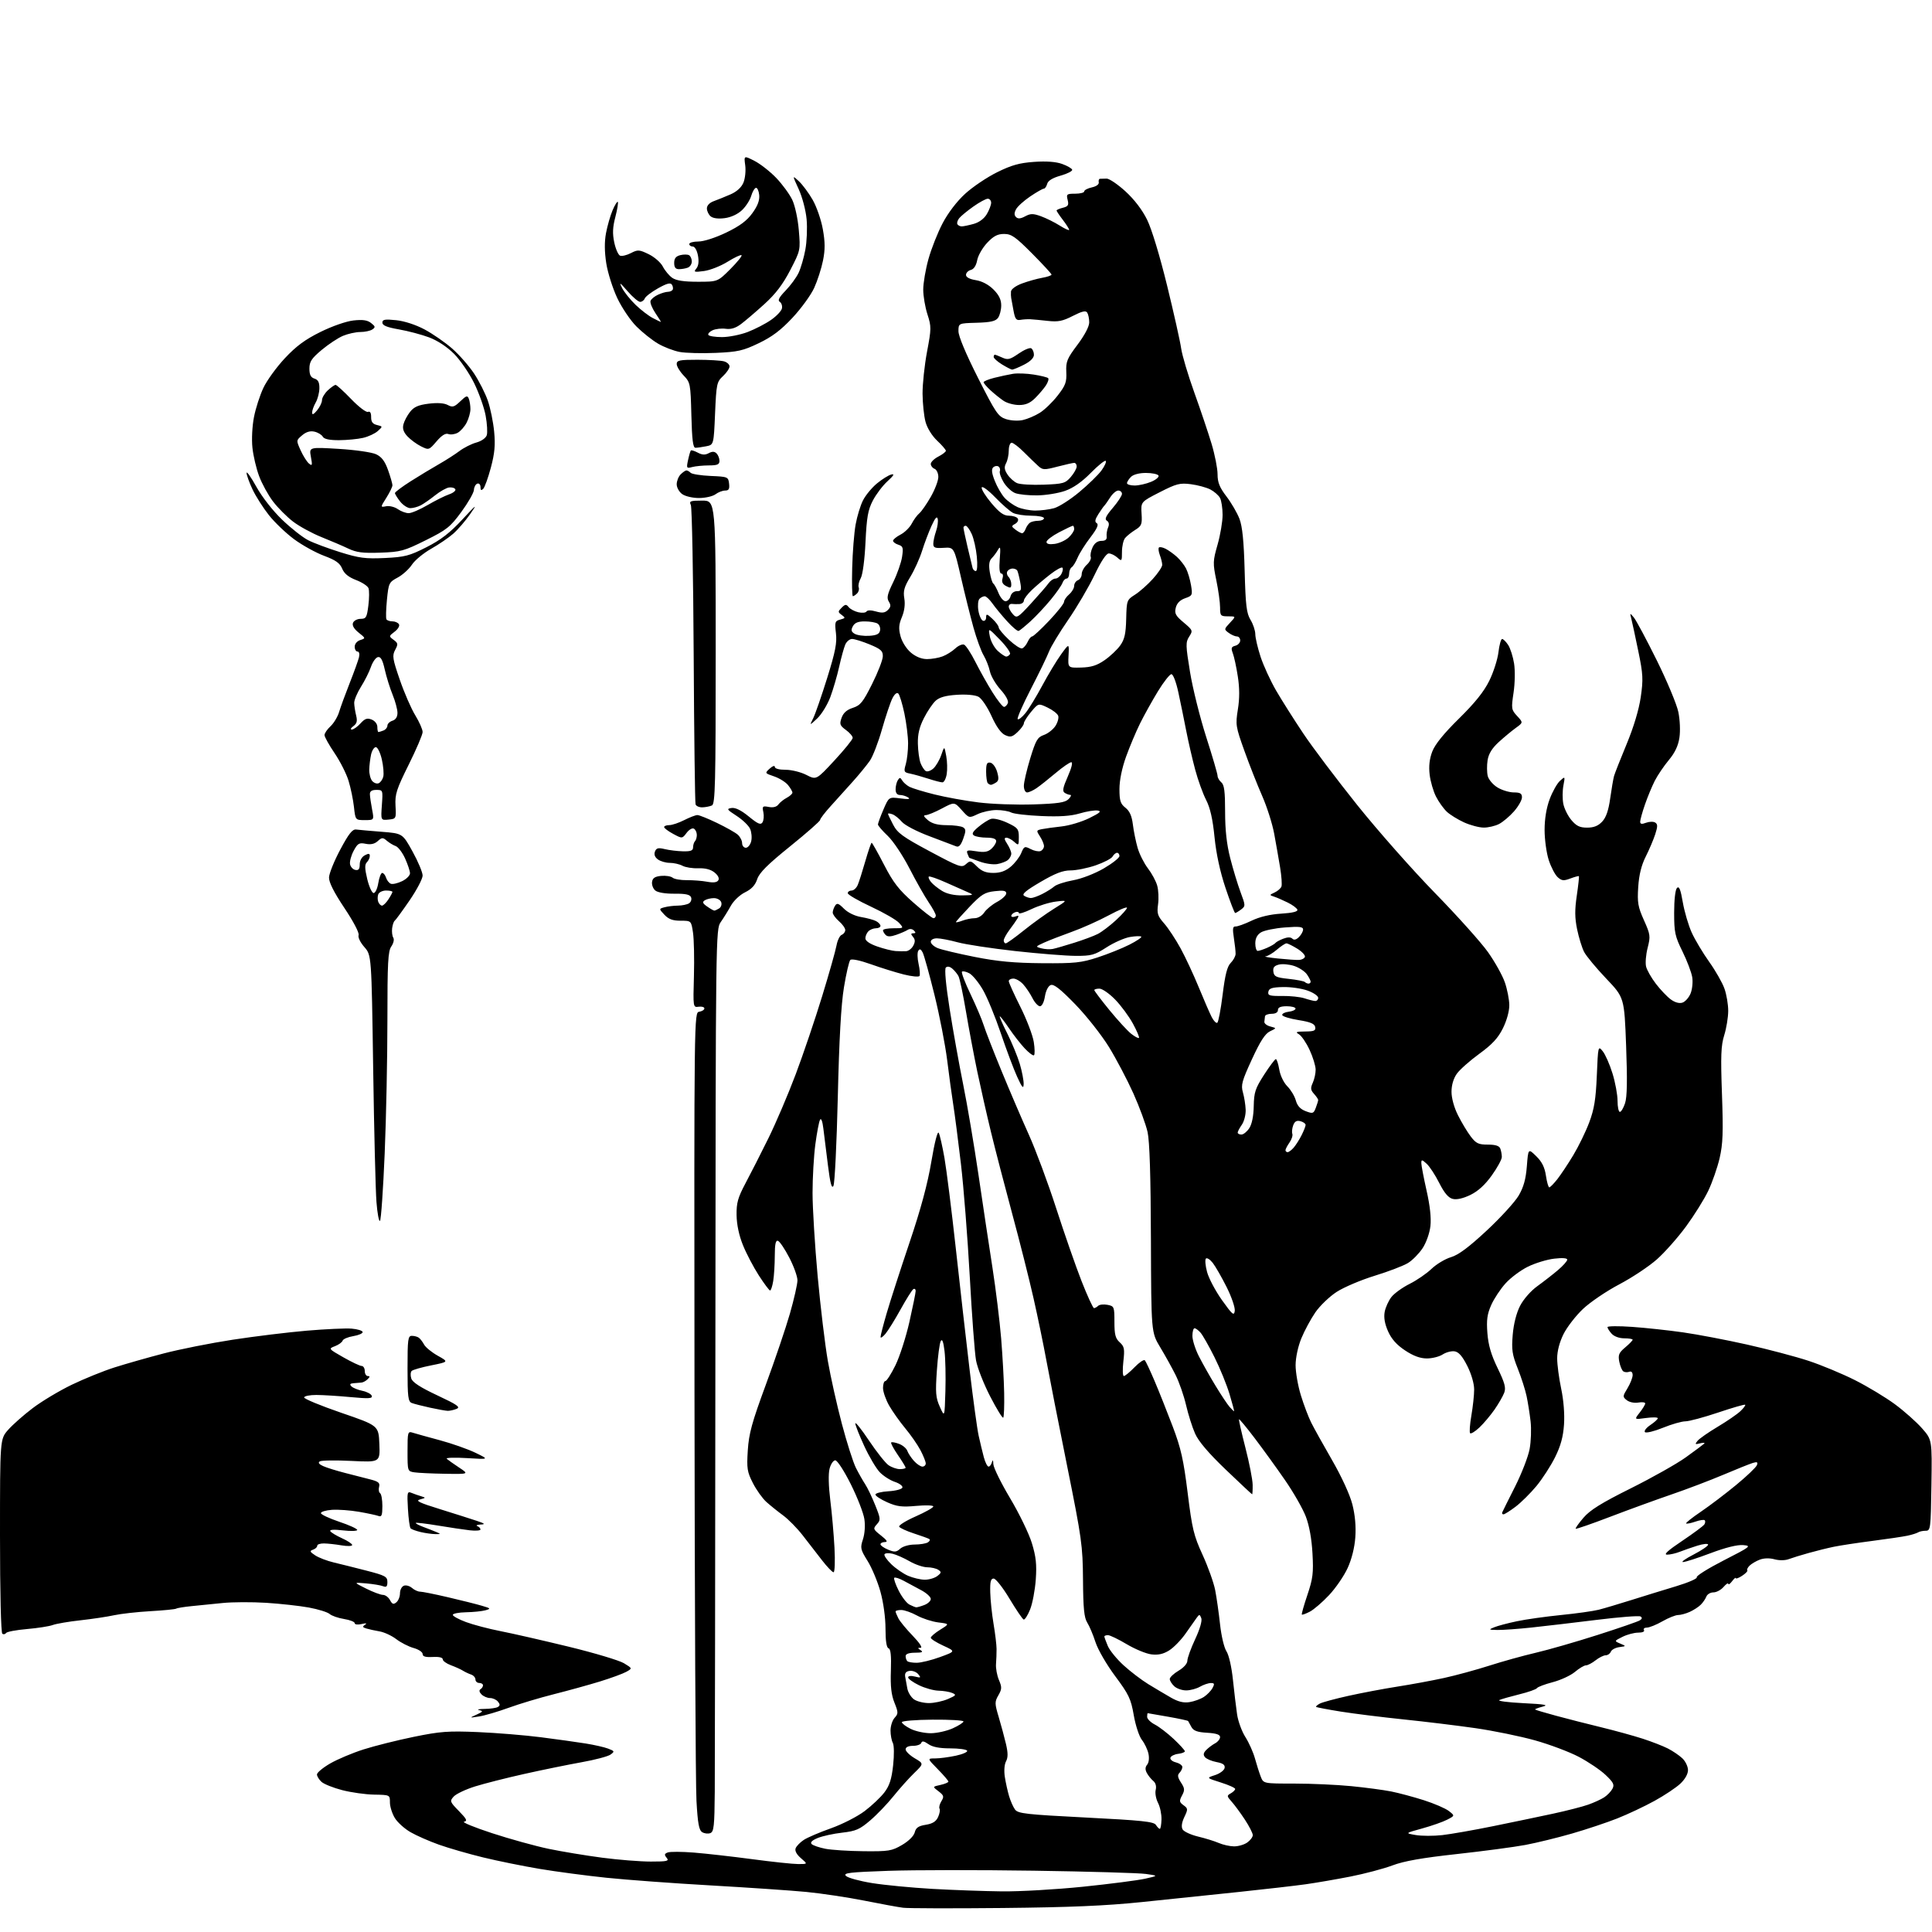 <?xml version="1.0" encoding="UTF-8" standalone="no"?>
<svg 
  version="1.1" 
  xmlns="http://www.w3.org/2000/svg" 
  xmlns:xlink="http://www.w3.org/1999/xlink" 
  xmlns:svg="http://www.w3.org/2000/svg"
  xmlns:rdf="http://www.w3.org/1999/02/22-rdf-syntax-ns#"
  xmlns:cc="http://creativecommons.org/ns#"
  xmlns:dc="http://purl.org/dc/elements/1.1/"
  viewBox="0 0 768 768"
  width="768"
  height="768"
>
<style>svg {background-color: white; }</style>"
<path stroke="none" fill="black" fill-rule="evenodd" d="M398.50,758.46C378.70,758.66 360.93,758.61 359.00,758.36C357.07,758.12 350.10,756.84 343.50,755.52C336.90,754.21 326.55,752.66 320.50,752.07C314.45,751.49 297.35,750.33 282.50,749.48C267.65,748.64 248.97,747.26 241.00,746.43C233.03,745.60 221.10,744.01 214.50,742.91C207.90,741.80 197.78,739.75 192.00,738.34C186.22,736.93 178.35,734.66 174.50,733.29C170.65,731.92 165.56,729.69 163.19,728.32C160.82,726.96 158.00,724.42 156.94,722.67C155.88,720.93 155.00,718.15 155.00,716.50C155.00,713.50 155.00,713.50 148.75,713.39C145.31,713.34 139.59,712.53 136.04,711.61C132.49,710.69 128.78,709.21 127.79,708.31C126.81,707.42 126.00,706.09 126.00,705.37C126.00,704.64 128.36,702.68 131.25,701.01C134.14,699.34 140.09,696.83 144.49,695.43C148.88,694.03 157.88,691.77 164.49,690.42C175.04,688.26 178.14,688.03 190.00,688.53C197.43,688.85 208.68,689.77 215.00,690.58C221.32,691.39 229.32,692.50 232.77,693.06C236.22,693.61 240.27,694.53 241.77,695.11C244.31,696.08 244.38,696.24 242.71,697.46C241.73,698.19 236.55,699.56 231.21,700.51C225.87,701.47 215.65,703.55 208.50,705.15C201.35,706.74 192.48,709.00 188.79,710.15C185.10,711.31 181.31,713.11 180.36,714.15C178.72,715.97 178.81,716.22 182.43,719.93C185.53,723.10 185.90,723.87 184.47,724.16C183.51,724.34 188.52,726.40 195.61,728.72C202.70,731.04 212.79,733.83 218.04,734.93C223.29,736.02 232.87,737.61 239.34,738.46C245.81,739.31 254.51,740.00 258.67,740.00C265.26,740.00 266.08,739.81 265.01,738.51C264.01,737.30 264.09,736.90 265.45,736.38C266.38,736.03 271.04,736.05 275.82,736.43C280.59,736.81 291.02,737.99 299.00,739.05C306.98,740.12 315.21,740.99 317.31,740.99C321.11,741.00 321.11,741.00 318.39,738.66C316.65,737.17 315.89,735.73 316.28,734.72C316.62,733.84 318.08,732.34 319.54,731.38C321.00,730.43 325.85,728.35 330.33,726.77C334.81,725.18 340.81,722.12 343.67,719.96C346.54,717.80 350.08,714.45 351.55,712.52C353.59,709.84 354.42,707.29 355.03,701.77C355.48,697.62 355.43,693.81 354.91,692.83C354.41,691.90 354.00,689.67 354.00,687.89C354.00,686.11 354.73,683.85 355.62,682.86C357.12,681.21 357.11,680.74 355.55,676.82C354.30,673.71 353.92,670.30 354.14,664.11C354.34,658.13 354.07,655.52 353.22,655.24C352.41,654.97 352.00,652.34 352.00,647.40C352.00,643.04 351.17,636.99 349.99,632.74C348.89,628.76 346.60,623.27 344.90,620.54C342.03,615.92 341.90,615.32 343.04,611.89C343.75,609.71 343.99,606.41 343.60,603.85C343.25,601.46 340.82,595.23 338.21,590.00C335.56,584.70 332.84,580.50 332.04,580.50C331.26,580.50 330.24,581.99 329.77,583.82C329.24,585.83 329.36,590.76 330.05,596.32C330.69,601.37 331.43,609.89 331.72,615.25C332.00,620.63 331.84,625.00 331.35,625.00C330.86,625.00 328.80,622.86 326.78,620.25C324.75,617.64 321.29,613.18 319.09,610.33C316.89,607.49 313.38,603.92 311.29,602.39C309.21,600.86 306.22,598.46 304.66,597.06C303.09,595.65 300.67,592.26 299.28,589.53C297.01,585.08 296.80,583.73 297.26,576.53C297.69,569.86 298.90,565.45 304.39,550.55C308.03,540.68 312.36,527.90 314.01,522.16C315.65,516.41 317.00,510.47 317.00,508.94C317.00,507.42 315.54,503.36 313.75,499.92C311.96,496.47 309.94,493.47 309.25,493.25C308.34,492.95 308.00,494.55 307.99,499.17C307.98,502.65 307.70,507.19 307.36,509.25C307.02,511.31 306.46,513.00 306.12,512.99C305.78,512.99 303.76,510.28 301.62,506.97C299.49,503.66 296.65,498.24 295.32,494.93C293.77,491.11 292.86,486.78 292.80,483.05C292.73,478.13 293.31,476.09 296.36,470.34C298.37,466.58 302.45,458.55 305.44,452.50C308.42,446.45 313.32,434.98 316.32,427.00C319.32,419.02 324.05,405.07 326.82,396.00C329.60,386.93 332.17,377.84 332.53,375.82C332.90,373.79 333.83,371.90 334.60,371.60C335.37,371.30 336.00,370.45 336.00,369.71C336.00,368.97 334.88,367.38 333.50,366.19C332.12,364.99 331.01,363.45 331.02,362.76C331.02,362.07 331.44,360.85 331.95,360.05C332.71,358.84 333.32,359.05 335.49,361.22C337.06,362.79 339.80,364.12 342.31,364.54C344.61,364.92 347.29,365.65 348.25,366.15C349.21,366.66 350.00,367.50 350.00,368.04C350.00,368.57 349.19,369.00 348.20,369.00C347.21,369.00 345.86,369.54 345.20,370.20C344.54,370.86 344.00,372.12 344.00,373.00C344.00,374.02 345.74,375.21 348.75,376.25C351.36,377.16 354.62,377.97 356.00,378.06C357.38,378.15 359.27,378.17 360.21,378.11C361.16,378.05 362.43,377.07 363.03,375.94C363.85,374.40 363.83,373.50 362.95,372.44C362.01,371.31 362.04,371.00 363.08,371.00C364.05,371.00 364.10,370.70 363.29,369.89C362.63,369.23 361.63,369.12 360.84,369.63C360.10,370.10 358.07,370.99 356.31,371.60C354.06,372.39 352.81,372.41 352.06,371.66C351.48,371.08 351.00,370.24 351.00,369.80C351.00,369.36 352.87,369.00 355.15,369.00C359.31,369.00 359.31,369.00 357.40,366.87C356.36,365.69 351.34,362.79 346.25,360.42C341.16,358.05 337.00,355.64 337.00,355.06C337.00,354.48 337.68,354.00 338.52,354.00C339.36,354.00 340.47,352.99 340.98,351.75C341.50,350.51 342.86,346.24 344.00,342.25C345.15,338.26 346.27,335.00 346.50,335.00C346.72,335.00 348.94,338.94 351.43,343.76C355.09,350.86 357.31,353.71 363.05,358.76C366.94,362.19 370.55,365.00 371.07,365.00C371.58,365.00 372.00,364.52 372.00,363.93C372.00,363.34 370.72,360.98 369.15,358.68C367.59,356.38 364.16,350.33 361.54,345.23C358.90,340.09 355.04,334.31 352.89,332.27C350.75,330.25 349.00,328.20 349.00,327.73C349.00,327.26 349.98,324.60 351.17,321.82C353.34,316.78 353.34,316.78 357.92,317.38C361.07,317.80 362.03,317.68 361.00,317.01C360.18,316.47 358.71,316.02 357.75,316.02C356.60,316.01 356.01,315.23 356.02,313.75C356.02,312.51 356.42,310.88 356.90,310.13C357.62,308.98 357.91,309.00 358.63,310.23C359.11,311.04 360.42,312.19 361.54,312.78C362.66,313.36 367.16,314.73 371.54,315.82C375.92,316.91 383.77,318.33 389.00,318.98C394.23,319.64 404.03,319.99 410.78,319.77C420.58,319.45 423.40,319.02 424.75,317.68C425.67,316.76 425.99,315.99 425.46,315.98C424.93,315.98 423.93,315.61 423.23,315.16C422.24,314.53 422.51,313.09 424.46,308.68C425.97,305.27 426.52,303.00 425.85,303.00C425.22,303.00 422.42,304.94 419.61,307.31C416.80,309.68 413.39,312.38 412.03,313.31C410.67,314.24 408.98,315.00 408.28,315.00C407.57,315.00 407.00,313.84 407.00,312.39C407.00,310.96 408.14,306.05 409.53,301.48C411.75,294.21 412.43,293.05 414.96,292.16C416.55,291.61 418.61,290.00 419.54,288.59C420.46,287.17 420.96,285.34 420.64,284.51C420.32,283.68 418.42,282.21 416.41,281.26C412.77,279.52 412.77,279.52 409.88,282.97C408.30,284.87 407.00,286.93 407.00,287.54C407.00,288.15 405.88,289.70 404.51,290.99C402.38,292.99 401.66,293.17 399.53,292.20C397.91,291.46 396.03,288.82 394.13,284.62C392.52,281.07 390.21,277.64 388.97,276.98C387.63,276.27 384.19,275.95 380.42,276.19C375.98,276.47 373.47,277.17 371.95,278.54C370.76,279.62 368.65,282.73 367.27,285.47C365.45,289.05 364.78,291.88 364.87,295.63C364.93,298.49 365.41,301.95 365.93,303.32C366.45,304.69 367.38,306.12 368.00,306.50C368.62,306.88 369.98,306.42 371.03,305.48C372.07,304.53 373.48,302.13 374.16,300.13C375.40,296.50 375.40,296.50 376.14,300.50C376.55,302.70 376.63,305.96 376.33,307.75C376.03,309.54 375.26,311.00 374.64,311.00C374.01,311.01 371.48,310.35 369.00,309.54C366.52,308.73 363.29,307.83 361.82,307.53C359.32,307.03 359.20,306.78 360.07,303.76C360.58,301.97 360.99,298.26 360.98,295.51C360.97,292.75 360.30,287.38 359.50,283.56C358.69,279.75 357.61,276.21 357.10,275.70C356.53,275.13 355.61,275.87 354.72,277.64C353.93,279.21 352.08,284.72 350.61,289.88C349.15,295.04 346.98,300.66 345.80,302.38C344.61,304.10 341.59,307.80 339.07,310.61C336.56,313.42 332.59,317.82 330.25,320.40C327.91,322.97 326.00,325.47 326.00,325.95C326.00,326.43 320.63,331.15 314.06,336.45C305.11,343.67 301.85,346.93 301.00,349.48C300.22,351.87 298.77,353.43 296.19,354.70C294.09,355.72 291.64,358.05 290.50,360.10C289.40,362.08 287.60,364.98 286.50,366.55C284.52,369.39 284.50,371.14 284.38,532.96C284.31,622.91 284.19,703.60 284.13,712.28C284.02,725.90 283.78,728.15 282.36,728.69C281.46,729.04 280.00,728.86 279.11,728.30C277.85,727.51 277.36,724.81 276.86,715.90C276.50,709.63 276.15,636.55 276.07,553.50C275.92,402.50 275.92,402.50 277.96,402.18C279.08,402.00 280.00,401.41 280.00,400.87C280.00,400.32 278.99,400.02 277.75,400.19C275.50,400.50 275.50,400.48 275.85,387.99C276.04,381.11 275.87,373.34 275.48,370.74C274.77,366.00 274.77,366.00 270.56,366.00C267.42,366.00 265.78,365.40 264.12,363.63C261.90,361.26 261.90,361.26 264.20,360.64C265.46,360.30 267.85,360.01 269.50,360.00C271.15,359.98 273.13,359.57 273.90,359.09C274.66,358.60 275.03,357.53 274.72,356.71C274.29,355.60 272.58,355.22 268.12,355.26C264.51,355.30 261.45,354.79 260.50,354.00C259.62,353.27 259.04,351.74 259.20,350.59C259.42,349.03 260.34,348.42 262.82,348.18C264.64,348.01 266.69,348.33 267.38,348.90C268.06,349.47 270.62,349.91 273.06,349.88C275.50,349.86 279.13,350.14 281.13,350.51C283.60,350.97 285.01,350.79 285.54,349.93C286.02,349.15 285.45,347.97 284.04,346.83C282.55,345.62 280.35,345.05 277.61,345.15C275.32,345.24 272.47,344.79 271.29,344.15C270.10,343.52 267.84,343.00 266.26,343.00C264.68,343.00 262.55,342.39 261.53,341.64C260.32,340.76 259.91,339.67 260.35,338.52C260.90,337.09 261.64,336.90 264.27,337.54C266.04,337.97 269.30,338.36 271.50,338.41C274.61,338.48 275.50,338.13 275.51,336.82C275.52,335.90 275.86,334.81 276.26,334.40C276.67,334.00 277.00,332.87 277.00,331.89C277.00,330.92 276.49,329.80 275.86,329.42C275.23,329.02 273.94,329.75 272.95,331.06C271.18,333.41 271.18,333.41 267.59,331.48C265.62,330.42 264.00,329.20 264.00,328.77C264.00,328.35 264.92,328.00 266.04,328.00C267.16,328.00 269.84,327.10 272.00,326.00C274.16,324.90 276.51,324.00 277.23,324.00C277.94,324.00 281.45,325.41 285.01,327.13C288.58,328.85 292.29,330.94 293.25,331.78C294.21,332.62 295.00,334.14 295.00,335.15C295.00,336.17 295.67,337.00 296.48,337.00C297.30,337.00 298.25,335.84 298.61,334.43C298.96,333.01 298.76,330.78 298.17,329.46C297.57,328.15 295.15,325.83 292.79,324.31C288.93,321.81 288.73,321.50 290.80,321.19C292.33,320.96 294.65,322.11 297.65,324.57C301.29,327.55 302.38,328.02 303.10,326.90C303.59,326.13 303.75,324.32 303.45,322.88C302.94,320.48 303.12,320.30 305.61,320.78C307.34,321.11 308.71,320.76 309.41,319.81C310.01,318.99 311.51,317.79 312.75,317.13C313.99,316.47 315.00,315.55 315.00,315.08C315.00,314.61 314.21,313.25 313.25,312.07C312.29,310.89 309.80,309.34 307.73,308.63C303.99,307.36 303.98,307.33 305.98,305.52C307.12,304.49 308.00,304.19 308.00,304.85C308.00,305.54 309.71,306.00 312.29,306.00C314.65,306.00 318.36,306.92 320.54,308.04C324.50,310.07 324.50,310.07 331.71,302.29C335.68,298.00 338.94,293.98 338.96,293.33C338.98,292.69 337.77,291.27 336.27,290.18C333.86,288.42 333.66,287.86 334.54,285.35C335.24,283.38 336.61,282.15 339.02,281.38C342.03,280.40 343.06,279.12 346.68,271.88C348.99,267.27 350.90,262.35 350.93,260.93C350.99,258.76 350.20,258.04 345.73,256.18C342.83,254.98 339.67,254.00 338.71,254.00C337.75,254.00 336.53,255.01 336.00,256.25C335.47,257.49 334.38,261.45 333.58,265.05C332.78,268.65 331.19,274.08 330.06,277.12C328.92,280.15 326.59,283.95 324.88,285.57C321.76,288.50 321.76,288.50 323.27,285.50C324.09,283.85 326.59,276.65 328.82,269.50C332.08,259.03 332.76,255.56 332.30,251.69C331.78,247.30 331.92,246.83 334.01,246.29C336.09,245.74 336.14,245.58 334.61,244.46C333.04,243.31 333.04,243.11 334.57,241.57C335.98,240.16 336.39,240.12 337.36,241.34C337.99,242.12 339.71,243.04 341.19,243.38C342.67,243.73 344.14,243.59 344.45,243.08C344.80,242.51 346.27,242.50 348.23,243.07C350.69,243.77 351.80,243.63 352.95,242.48C354.13,241.30 354.21,240.57 353.32,239.14C352.40,237.67 352.74,236.18 355.07,231.41C356.66,228.16 358.25,223.63 358.59,221.35C359.14,217.72 358.96,217.12 357.11,216.54C355.95,216.17 355.00,215.46 355.00,214.96C355.00,214.46 356.34,213.36 357.98,212.51C359.62,211.66 361.62,209.70 362.42,208.16C363.22,206.62 364.57,204.77 365.43,204.06C366.29,203.35 368.34,200.40 369.99,197.51C371.65,194.62 373.00,191.06 373.00,189.60C373.00,188.13 372.32,186.68 371.50,186.36C370.68,186.05 370.00,185.17 370.00,184.42C370.00,183.67 371.35,182.35 373.00,181.50C374.65,180.65 376.00,179.61 376.00,179.19C376.00,178.78 374.44,176.96 372.52,175.16C370.47,173.22 368.58,170.17 367.91,167.69C367.29,165.39 366.76,160.35 366.73,156.50C366.71,152.65 367.51,145.14 368.51,139.81C370.24,130.67 370.25,129.83 368.67,124.95C367.75,122.10 367.00,117.68 367.00,115.12C367.00,112.55 367.93,107.10 369.07,103.00C370.21,98.89 372.74,92.48 374.71,88.74C376.88,84.60 380.38,80.02 383.68,77.01C386.66,74.29 392.36,70.45 396.37,68.47C402.09,65.64 405.23,64.76 411.07,64.35C415.97,64.01 419.76,64.29 422.21,65.17C424.25,65.90 426.05,66.93 426.21,67.47C426.37,68.00 424.31,69.05 421.63,69.81C418.40,70.72 416.60,71.83 416.27,73.09C415.99,74.14 415.39,75.00 414.93,75.00C414.48,75.00 412.05,76.38 409.55,78.07C407.04,79.76 404.50,82.06 403.90,83.18C403.13,84.63 403.12,85.52 403.89,86.29C404.65,87.05 405.70,86.97 407.52,85.99C409.66,84.84 410.67,84.84 413.79,85.96C415.83,86.70 419.19,88.36 421.25,89.66C423.31,90.96 425.00,91.72 425.00,91.36C425.00,90.99 423.88,89.21 422.50,87.41C421.12,85.61 420.00,83.93 420.00,83.68C420.00,83.42 421.13,82.93 422.51,82.59C424.60,82.06 424.92,81.53 424.41,79.48C423.83,77.18 424.05,77.00 427.39,77.00C429.38,77.00 431.00,76.59 431.00,76.08C431.00,75.57 432.36,74.86 434.02,74.49C435.80,74.10 436.94,73.28 436.77,72.48C436.62,71.74 436.84,71.10 437.25,71.07C437.66,71.03 438.86,71.00 439.92,71.00C440.98,71.00 444.34,73.29 447.40,76.08C450.92,79.30 454.07,83.43 456.00,87.36C457.81,91.03 461.05,101.71 463.94,113.53C466.63,124.51 469.15,135.75 469.53,138.50C469.92,141.25 472.27,149.12 474.74,156.00C477.22,162.88 480.31,172.07 481.62,176.43C482.93,180.79 484.00,186.23 484.00,188.53C484.00,191.78 484.79,193.75 487.54,197.35C489.49,199.90 491.81,203.91 492.71,206.25C493.87,209.31 494.45,215.11 494.77,226.90C495.14,240.71 495.51,243.79 497.10,246.40C498.14,248.10 498.99,250.66 499.00,252.08C499.00,253.51 499.95,257.56 501.10,261.08C502.26,264.61 505.04,270.65 507.27,274.50C509.51,278.35 514.36,286.02 518.06,291.55C521.75,297.08 531.43,309.90 539.55,320.05C547.68,330.20 561.58,345.93 570.44,355.00C579.30,364.07 588.78,374.65 591.51,378.50C594.24,382.35 597.25,387.75 598.20,390.50C599.15,393.25 599.95,397.32 599.97,399.55C599.99,401.96 598.95,405.71 597.42,408.78C595.48,412.68 593.17,415.17 588.05,418.90C584.31,421.62 580.29,425.18 579.12,426.82C577.77,428.73 577.00,431.33 577.00,434.01C577.00,436.53 578.03,440.27 579.58,443.35C581.00,446.18 583.27,449.96 584.63,451.75C586.75,454.54 587.72,455.00 591.44,455.00C594.48,455.00 595.97,455.48 596.39,456.58C596.73,457.45 597.00,458.95 597.00,459.92C597.00,460.88 595.21,464.18 593.01,467.24C590.32,471.00 587.55,473.52 584.49,475.01C581.59,476.41 579.06,476.98 577.48,476.58C575.75,476.15 574.15,474.25 572.11,470.23C570.52,467.08 568.27,463.64 567.11,462.60C565.24,460.90 565.00,460.88 565.00,462.36C565.00,463.27 565.94,468.18 567.08,473.26C568.45,479.30 568.98,484.20 568.61,487.41C568.29,490.22 566.96,493.97 565.49,496.20C564.08,498.33 561.48,500.97 559.71,502.06C557.94,503.15 552.00,505.43 546.50,507.12C541.00,508.81 534.17,511.71 531.33,513.56C528.48,515.41 524.68,519.06 522.87,521.69C521.07,524.31 518.57,528.94 517.32,531.98C515.99,535.21 515.04,539.63 515.02,542.64C515.01,545.47 515.95,550.87 517.11,554.64C518.27,558.42 520.12,563.30 521.22,565.50C522.32,567.70 526.07,574.45 529.57,580.51C533.31,587.00 536.60,594.17 537.58,597.99C538.66,602.23 539.07,606.75 538.76,611.08C538.47,615.20 537.32,619.80 535.71,623.31C534.30,626.41 530.99,631.24 528.35,634.06C525.72,636.87 522.27,639.84 520.69,640.66C519.11,641.48 517.67,642.00 517.50,641.82C517.32,641.65 518.32,638.12 519.71,634.00C521.90,627.50 522.17,625.30 521.73,617.50C521.42,611.78 520.46,606.45 519.09,602.87C517.91,599.77 514.19,593.25 510.81,588.37C507.44,583.49 502.01,575.98 498.74,571.68C495.48,567.38 492.68,564.01 492.53,564.18C492.37,564.36 493.52,569.45 495.07,575.50C496.63,581.55 497.93,588.19 497.95,590.25C497.98,592.31 497.88,594.00 497.74,594.00C497.60,594.00 492.90,589.60 487.29,584.23C480.41,577.64 476.43,572.96 475.07,569.88C473.95,567.37 472.33,562.25 471.47,558.51C470.60,554.78 468.74,549.42 467.33,546.61C465.93,543.80 463.17,538.83 461.20,535.56C457.63,529.63 457.63,529.63 457.51,492.56C457.43,467.50 457.00,453.72 456.18,450.01C455.51,446.99 452.97,440.09 450.55,434.68C448.12,429.27 443.74,420.95 440.82,416.19C437.89,411.44 431.87,403.80 427.43,399.23C421.54,393.16 418.91,391.10 417.68,391.57C416.68,391.95 415.74,393.80 415.37,396.11C415.00,398.40 414.19,400.00 413.40,400.00C412.66,400.00 411.31,398.54 410.41,396.75C409.51,394.96 407.84,392.49 406.71,391.25C405.58,390.01 403.83,389.00 402.83,389.00C401.82,389.00 401.00,389.46 401.00,390.02C401.00,390.58 403.06,395.15 405.58,400.17C408.10,405.19 410.51,411.49 410.94,414.18C411.36,416.86 411.40,419.25 411.01,419.49C410.63,419.73 408.96,418.48 407.30,416.71C405.65,414.94 402.85,411.36 401.10,408.75C399.34,406.14 397.69,404.00 397.44,404.00C397.18,404.00 398.50,407.04 400.37,410.75C402.24,414.47 404.50,419.95 405.39,422.93C406.27,425.92 406.96,429.52 406.92,430.93C406.85,432.99 406.33,432.40 404.32,428.00C402.94,424.98 400.02,417.19 397.83,410.71C395.64,404.23 392.46,396.50 390.76,393.54C389.06,390.58 386.62,387.60 385.34,386.91C384.05,386.23 382.73,385.93 382.40,386.26C382.07,386.59 383.60,390.61 385.79,395.18C387.98,399.76 390.34,405.30 391.02,407.50C391.71,409.70 394.90,417.89 398.11,425.69C401.32,433.50 406.20,444.89 408.96,451.01C411.72,457.12 416.62,470.31 419.85,480.31C423.08,490.32 427.62,503.34 429.93,509.25C432.25,515.16 434.48,520.00 434.88,520.00C435.27,520.00 436.03,519.58 436.55,519.08C437.07,518.57 438.74,518.40 440.25,518.69C442.90,519.21 443.00,519.46 443.00,525.46C443.00,530.52 443.39,532.05 445.10,533.59C446.95,535.26 447.12,536.20 446.55,541.25C446.19,544.41 446.28,547.00 446.75,547.00C447.22,547.00 449.14,545.42 451.00,543.50C452.87,541.57 454.71,540.33 455.10,540.75C455.48,541.16 457.23,544.88 458.98,549.00C460.73,553.12 463.96,561.23 466.15,567.00C469.45,575.70 470.47,580.24 472.12,593.50C473.89,607.75 474.54,610.44 478.05,618.08C480.21,622.79 482.46,629.09 483.05,632.08C483.63,635.06 484.50,641.18 484.99,645.68C485.48,650.25 486.60,654.99 487.53,656.41C488.50,657.89 489.58,662.63 490.11,667.73C490.61,672.55 491.36,678.75 491.76,681.50C492.17,684.25 493.65,688.30 495.06,690.50C496.46,692.70 498.17,696.52 498.86,699.00C499.54,701.48 500.58,704.74 501.17,706.25C502.24,709.00 502.24,709.00 514.52,709.00C521.27,709.00 531.45,709.46 537.14,710.02C542.84,710.58 549.98,711.53 553.00,712.13C556.02,712.73 561.88,714.30 566.00,715.61C570.12,716.93 574.59,718.85 575.92,719.89C578.35,721.77 578.35,721.77 575.26,723.36C573.57,724.24 569.10,725.80 565.34,726.84C558.50,728.72 558.50,728.72 562.79,729.46C565.14,729.86 569.87,729.87 573.29,729.49C576.70,729.10 585.80,727.51 593.50,725.94C601.20,724.37 611.93,722.14 617.34,720.97C622.76,719.80 629.05,718.19 631.33,717.38C633.60,716.58 636.47,715.27 637.70,714.46C638.93,713.66 640.40,712.13 640.97,711.06C641.83,709.45 641.38,708.54 638.25,705.57C636.19,703.61 631.41,700.38 627.63,698.39C623.86,696.40 615.98,693.44 610.14,691.81C604.29,690.18 593.66,688.00 586.50,686.97C579.35,685.94 566.52,684.38 558.00,683.50C549.48,682.62 538.23,681.22 533.02,680.39C527.80,679.55 523.38,678.71 523.18,678.52C522.99,678.32 523.65,677.73 524.66,677.20C525.67,676.67 530.77,675.29 536.00,674.13C541.23,672.97 550.00,671.31 555.50,670.45C561.00,669.59 569.33,668.05 574.00,667.03C578.67,666.01 586.77,663.80 592.00,662.13C597.23,660.45 605.55,658.14 610.50,656.99C615.45,655.84 626.48,652.67 635.00,649.94C643.52,647.22 651.11,644.60 651.86,644.12C652.79,643.52 652.87,643.04 652.12,642.57C651.52,642.20 643.71,642.81 634.76,643.92C625.82,645.03 614.13,646.40 608.79,646.97C603.45,647.54 597.37,647.97 595.29,647.94C591.73,647.88 591.65,647.81 594.00,646.85C595.38,646.29 599.42,645.22 603.00,644.47C606.58,643.71 614.45,642.61 620.50,642.00C626.55,641.40 633.30,640.45 635.50,639.90C637.70,639.34 643.55,637.60 648.50,636.04C653.45,634.48 661.45,632.01 666.28,630.56C671.11,629.10 674.81,627.50 674.49,626.99C674.18,626.48 679.00,623.46 685.21,620.28C695.99,614.77 696.34,614.49 692.90,614.20C690.59,614.01 685.92,615.17 679.90,617.44C674.73,619.39 669.83,620.97 669.00,620.94C668.17,620.92 670.09,619.57 673.25,617.94C676.41,616.30 679.00,614.55 679.00,614.03C679.00,613.51 677.11,613.69 674.75,614.42C672.41,615.16 669.23,616.26 667.68,616.88C666.14,617.49 663.89,618.00 662.69,618.00C661.19,618.00 663.04,616.31 668.68,612.54C673.16,609.53 677.14,606.58 677.52,605.97C677.89,605.36 677.95,604.62 677.65,604.32C677.35,604.02 675.66,604.27 673.89,604.89C672.12,605.50 670.49,605.82 670.26,605.59C670.03,605.37 672.69,603.25 676.17,600.90C679.65,598.54 685.94,593.77 690.14,590.30C694.35,586.84 698.06,583.29 698.39,582.43C698.86,581.20 698.52,581.01 696.74,581.55C695.51,581.93 690.23,584.04 685.00,586.26C679.77,588.47 670.55,591.98 664.50,594.05C658.45,596.12 647.47,600.12 640.11,602.93C632.74,605.75 626.56,607.89 626.36,607.70C626.17,607.50 627.56,605.53 629.46,603.32C632.08,600.26 636.59,597.45 648.28,591.63C656.74,587.41 666.54,581.89 670.08,579.35C673.61,576.81 676.90,574.37 677.39,573.92C677.89,573.48 677.21,573.39 675.89,573.73C673.80,574.27 673.66,574.15 674.80,572.75C675.52,571.88 679.12,569.36 682.80,567.17C686.49,564.97 690.54,562.19 691.82,560.98C693.09,559.78 693.96,558.62 693.74,558.41C693.52,558.19 688.68,559.59 682.98,561.51C677.27,563.43 671.42,565.00 669.98,565.00C668.53,565.00 664.51,566.15 661.04,567.56C657.57,568.97 654.35,569.75 653.90,569.30C653.44,568.84 654.40,567.58 656.03,566.48C657.66,565.39 659.00,564.17 659.00,563.77C659.00,563.37 656.88,563.33 654.30,563.68C649.60,564.33 649.60,564.33 651.80,561.53C653.01,559.99 654.00,558.35 654.00,557.89C654.00,557.43 652.76,557.27 651.25,557.54C649.70,557.81 647.72,557.41 646.70,556.62C644.98,555.27 644.99,555.07 646.95,551.85C648.07,550.01 648.99,547.66 649.00,546.64C649.00,545.50 648.48,544.98 647.66,545.30C646.92,545.58 645.87,545.52 645.32,545.16C644.77,544.80 644.04,543.06 643.69,541.31C643.17,538.60 643.53,537.73 646.04,535.62C647.67,534.25 649.00,532.88 649.00,532.56C649.00,532.25 647.49,532.00 645.65,532.00C643.68,532.00 641.63,531.25 640.65,530.17C639.74,529.17 639.00,527.99 639.00,527.55C639.00,527.12 643.39,527.07 648.75,527.45C654.11,527.82 663.23,528.81 669.00,529.63C674.77,530.45 686.25,532.64 694.50,534.49C702.75,536.34 713.71,539.24 718.86,540.93C724.02,542.63 732.34,546.09 737.36,548.62C742.39,551.15 749.54,555.46 753.25,558.20C756.96,560.94 761.80,565.24 764.02,567.76C768.04,572.33 768.04,572.33 767.77,590.42C767.51,607.74 767.42,608.50 765.50,608.50C764.40,608.50 763.05,608.78 762.50,609.13C761.95,609.48 760.04,610.08 758.26,610.46C756.48,610.84 750.18,611.78 744.26,612.54C738.34,613.30 731.48,614.35 729.00,614.86C726.52,615.37 722.02,616.48 719.00,617.33C715.98,618.17 712.38,619.28 711.02,619.79C709.57,620.33 707.24,620.35 705.38,619.84C703.43,619.30 701.19,619.36 699.53,619.99C698.06,620.55 696.23,621.63 695.47,622.38C694.71,623.14 694.31,623.98 694.58,624.25C694.84,624.51 693.92,625.48 692.53,626.39C691.14,627.30 690.00,627.72 690.00,627.33C690.00,626.94 689.34,627.49 688.53,628.56C687.72,629.63 687.05,630.09 687.03,629.60C687.01,629.10 686.16,629.66 685.13,630.85C684.11,632.03 682.29,633.00 681.10,633.00C679.91,633.00 678.65,633.75 678.30,634.67C677.94,635.59 676.94,637.06 676.06,637.92C675.19,638.79 673.22,640.06 671.69,640.75C670.16,641.44 668.07,642.00 667.06,642.00C666.04,642.00 663.25,643.12 660.85,644.49C658.46,645.86 655.69,646.98 654.69,646.99C653.70,646.99 653.16,647.45 653.50,648.00C653.86,648.58 652.89,649.00 651.21,649.00C649.61,649.00 646.81,649.75 644.98,650.66C641.64,652.32 641.64,652.32 644.07,653.35C646.50,654.38 646.50,654.38 643.69,654.76C642.15,654.97 640.64,655.79 640.33,656.57C640.03,657.36 639.12,658.00 638.30,658.00C637.48,658.00 635.67,658.90 634.27,660.00C632.87,661.10 631.15,662.00 630.44,662.00C629.73,662.00 627.76,663.17 626.07,664.60C624.37,666.03 620.40,667.87 617.24,668.69C614.08,669.52 611.26,670.58 610.96,671.06C610.67,671.54 607.52,672.65 603.96,673.52C600.41,674.40 596.83,675.42 596.00,675.80C595.17,676.18 599.45,676.73 605.50,677.03C614.15,677.46 615.80,677.75 613.22,678.42C611.41,678.88 610.07,679.40 610.23,679.56C610.40,679.73 614.12,680.84 618.52,682.03C622.91,683.22 631.00,685.29 636.50,686.62C642.00,687.96 649.42,690.00 653.00,691.16C656.58,692.32 661.08,694.07 663.00,695.05C664.92,696.03 667.51,697.78 668.75,698.95C669.99,700.12 671.00,702.23 671.00,703.64C671.00,705.21 669.81,707.31 667.92,709.07C666.23,710.65 661.62,713.72 657.67,715.89C653.73,718.06 647.09,721.19 642.93,722.84C638.77,724.49 630.67,727.19 624.93,728.85C619.19,730.51 610.84,732.55 606.38,733.39C601.91,734.23 589.63,735.86 579.08,737.02C565.30,738.53 558.11,739.80 553.52,741.53C550.01,742.85 542.49,744.84 536.82,745.96C531.14,747.07 523.12,748.46 519.00,749.03C514.88,749.61 502.95,750.98 492.50,752.08C482.05,753.18 464.73,754.98 454.00,756.09C439.50,757.59 425.28,758.19 398.50,758.46zM398.27,751.85C405.30,751.93 419.78,751.10 430.45,750.01C441.12,748.91 452.25,747.47 455.18,746.82C460.50,745.63 460.50,745.63 455.50,744.92C452.75,744.53 432.73,743.95 411.00,743.63C389.27,743.31 363.26,743.33 353.19,743.68C337.55,744.23 335.09,744.52 336.28,745.71C337.05,746.48 341.74,747.76 346.70,748.56C351.66,749.36 362.42,750.39 370.61,750.86C378.80,751.32 391.25,751.77 398.27,751.85zM343.32,735.89C353.28,735.99 354.50,735.79 358.58,733.40C361.23,731.85 363.25,729.84 363.62,728.40C364.08,726.55 365.09,725.85 368.00,725.38C370.71,724.95 372.10,724.08 372.90,722.31C373.52,720.96 373.78,719.45 373.48,718.97C373.18,718.48 373.51,717.14 374.22,716.00C375.34,714.17 375.20,713.69 373.08,712.07C370.66,710.23 370.66,710.23 373.83,709.54C375.57,709.15 377.00,708.56 377.00,708.21C377.00,707.86 375.11,705.65 372.79,703.29C368.58,699.00 368.58,699.00 371.74,699.00C373.48,699.00 377.18,698.51 379.96,697.92C382.74,697.32 384.76,696.42 384.45,695.92C384.14,695.41 381.08,695.00 377.66,695.00C373.45,695.00 370.67,694.46 369.04,693.31C367.33,692.11 366.51,691.97 366.23,692.81C366.01,693.47 364.52,694.00 362.92,694.00C361.08,694.00 360.00,694.52 360.00,695.40C360.00,696.17 361.63,697.76 363.62,698.94C367.25,701.08 367.25,701.08 363.37,704.85C361.24,706.92 357.54,711.07 355.13,714.06C352.73,717.05 348.59,721.37 345.92,723.65C341.75,727.22 340.21,727.89 334.79,728.51C331.33,728.90 326.96,729.86 325.07,730.63C322.79,731.57 321.98,732.38 322.64,733.04C323.19,733.59 325.64,734.43 328.07,734.91C330.51,735.39 337.37,735.83 343.32,735.89zM490.53,733.96C492.19,733.98 494.56,733.30 495.78,732.44C497.00,731.59 498.00,730.26 498.00,729.49C498.00,728.73 496.58,725.94 494.84,723.30C493.10,720.66 490.74,717.45 489.59,716.18C487.65,714.00 487.63,713.79 489.26,712.88C490.22,712.34 491.00,711.56 491.00,711.13C491.00,710.71 488.42,709.55 485.27,708.56C479.53,706.75 479.53,706.75 483.01,705.63C484.91,705.01 486.62,703.74 486.80,702.81C487.04,701.56 486.19,700.94 483.60,700.45C481.66,700.09 479.59,699.21 479.00,698.50C478.22,697.56 478.37,696.78 479.54,695.60C480.43,694.71 482.02,693.52 483.08,692.96C484.14,692.39 485.00,691.29 485.00,690.52C485.00,689.52 483.48,689.02 479.85,688.80C475.94,688.57 474.44,688.02 473.60,686.50C473.00,685.40 472.42,684.34 472.31,684.15C472.21,683.95 468.61,683.17 464.31,682.42C460.02,681.66 456.39,681.03 456.25,681.02C456.11,681.01 456.00,681.66 456.00,682.47C456.00,683.29 457.39,684.67 459.08,685.54C460.78,686.42 464.15,689.01 466.58,691.29C469.01,693.58 471.00,695.77 471.00,696.16C471.00,696.55 469.80,697.01 468.33,697.18C466.86,697.36 465.48,698.05 465.26,698.71C465.04,699.38 466.01,700.22 467.43,700.57C468.84,700.93 470.00,701.75 470.00,702.41C470.00,703.06 469.48,704.12 468.85,704.75C467.99,705.61 468.14,706.56 469.45,708.57C470.96,710.88 471.02,711.59 469.88,713.72C468.71,715.91 468.78,716.37 470.46,717.60C472.26,718.91 472.28,719.19 470.79,722.31C469.77,724.46 469.52,726.18 470.10,727.21C470.59,728.08 473.35,729.36 476.24,730.06C479.13,730.75 482.85,731.90 484.50,732.62C486.15,733.33 488.86,733.94 490.53,733.96zM461.05,727.00C461.35,727.00 461.65,725.32 461.71,723.27C461.77,721.22 461.15,718.25 460.33,716.66C459.51,715.08 459.09,712.76 459.41,711.51C459.76,710.09 459.40,708.74 458.44,707.95C457.59,707.24 456.43,705.81 455.88,704.77C455.17,703.44 455.21,702.45 456.02,701.48C456.70,700.65 456.91,698.85 456.52,697.09C456.16,695.44 454.98,692.98 453.91,691.62C452.83,690.25 451.39,685.86 450.69,681.82C449.56,675.32 448.73,673.58 443.30,666.29C439.89,661.71 436.43,655.74 435.48,652.79C434.54,649.88 433.06,646.38 432.19,645.00C430.96,643.04 430.59,639.35 430.51,628.00C430.41,614.44 430.00,611.53 424.25,583.00C420.87,566.23 417.15,547.33 415.99,541.00C414.83,534.67 412.51,523.42 410.83,516.00C409.15,508.57 405.35,493.50 402.37,482.50C399.40,471.50 395.60,456.88 393.93,450.00C392.26,443.12 389.82,432.32 388.49,426.00C387.17,419.68 385.14,408.91 383.99,402.09C382.84,395.26 381.50,388.93 381.00,388.01C380.51,387.09 379.39,385.74 378.51,385.01C377.52,384.19 376.56,384.04 375.98,384.62C375.41,385.19 375.98,391.45 377.49,401.03C378.83,409.54 381.25,423.02 382.86,431.00C384.48,438.98 387.22,455.18 388.96,467.00C390.69,478.82 393.20,495.48 394.53,504.00C395.85,512.52 397.40,525.12 397.97,532.00C398.53,538.88 399.08,548.66 399.17,553.74C399.27,558.83 399.10,563.23 398.80,563.54C398.49,563.84 396.15,560.03 393.60,555.08C391.04,550.13 388.52,543.70 387.99,540.79C387.46,537.88 386.34,522.90 385.50,507.50C384.65,492.10 383.07,471.87 381.97,462.53C380.87,453.20 379.50,442.65 378.93,439.09C378.36,435.52 377.28,427.59 376.52,421.47C375.76,415.35 373.48,403.63 371.45,395.42C369.42,387.22 367.32,379.65 366.77,378.61C366.05,377.24 365.58,377.06 365.02,377.97C364.60,378.64 364.66,380.98 365.15,383.16C365.64,385.34 365.80,387.51 365.52,387.97C365.23,388.43 362.41,388.16 359.25,387.36C356.09,386.56 350.22,384.74 346.20,383.30C341.88,381.76 338.54,381.06 338.01,381.60C337.52,382.09 336.38,387.00 335.48,392.50C334.35,399.35 333.58,413.08 333.04,436.12C332.60,454.61 331.82,470.50 331.30,471.42C330.62,472.65 330.02,470.43 329.13,463.30C328.45,457.91 327.63,451.31 327.30,448.63C326.95,445.69 326.42,444.31 325.97,445.13C325.56,445.88 324.73,450.28 324.11,454.91C323.50,459.53 323.00,468.21 323.00,474.20C323.00,480.18 323.92,495.08 325.03,507.29C326.15,519.51 327.97,534.67 329.08,541.00C330.18,547.33 332.69,558.58 334.66,566.00C336.62,573.42 339.13,581.30 340.24,583.50C341.35,585.70 343.01,588.62 343.92,590.00C344.83,591.38 346.63,595.11 347.90,598.30C350.08,603.72 350.12,604.21 348.56,605.93C346.99,607.67 347.08,607.92 350.20,610.38C352.60,612.27 353.02,612.98 351.75,612.99C350.79,613.00 350.00,613.40 350.00,613.88C350.00,614.36 351.36,615.32 353.03,616.01C355.60,617.08 356.32,617.02 357.85,615.63C358.87,614.71 361.37,613.99 363.58,613.98C365.74,613.98 368.11,613.58 368.86,613.11C369.60,612.64 369.83,612.03 369.36,611.76C368.89,611.49 366.14,610.50 363.26,609.56C360.38,608.62 357.76,607.42 357.44,606.90C357.12,606.38 360.04,604.55 363.93,602.83C367.82,601.11 371.00,599.32 371.00,598.84C371.00,598.37 367.93,598.27 364.18,598.62C358.53,599.14 356.56,598.90 352.68,597.18C350.11,596.04 348.00,594.66 348.00,594.11C348.00,593.56 350.33,592.97 353.17,592.80C356.02,592.64 358.51,591.98 358.72,591.34C358.93,590.71 357.58,589.69 355.72,589.07C353.85,588.46 351.15,586.72 349.71,585.22C348.27,583.72 345.50,579.04 343.55,574.81C341.60,570.59 340.00,566.54 340.00,565.82C340.00,565.11 342.46,568.19 345.46,572.68C348.47,577.16 351.94,581.55 353.18,582.42C354.43,583.29 356.47,584.00 357.72,584.00C358.98,584.00 360.00,583.74 360.00,583.43C360.00,583.12 358.61,580.84 356.90,578.36C355.20,575.88 354.01,573.65 354.26,573.40C354.52,573.15 355.92,573.40 357.39,573.96C358.85,574.51 360.33,575.76 360.67,576.73C361.02,577.71 362.21,579.51 363.32,580.75C364.44,581.99 365.95,583.00 366.67,583.00C367.40,583.00 368.00,582.43 368.00,581.74C368.00,581.04 367.05,578.68 365.90,576.49C364.74,574.29 362.02,570.37 359.84,567.76C357.67,565.15 354.80,561.10 353.46,558.76C352.12,556.42 351.02,553.26 351.01,551.75C351.01,550.24 351.42,549.00 351.94,549.00C352.45,549.00 354.25,546.19 355.94,542.75C357.63,539.31 360.13,531.55 361.50,525.50C362.86,519.45 363.99,513.91 363.99,513.19C364.00,512.47 363.58,512.14 363.06,512.46C362.54,512.79 360.28,516.38 358.03,520.45C355.78,524.52 353.07,528.89 352.01,530.17C350.94,531.45 350.05,532.05 350.03,531.49C350.01,530.94 351.12,526.66 352.48,521.99C353.84,517.32 357.91,504.74 361.52,494.02C366.04,480.63 368.76,470.54 370.23,461.73C371.52,454.07 372.69,449.48 373.16,450.32C373.59,451.09 374.61,455.59 375.44,460.32C376.26,465.04 378.29,481.20 379.94,496.21C381.59,511.22 384.07,533.05 385.46,544.72C386.85,556.40 388.45,568.10 389.03,570.72C389.61,573.35 390.54,577.19 391.08,579.25C391.63,581.31 392.48,583.00 392.97,583.00C393.45,583.00 394.06,582.21 394.31,581.25C394.61,580.09 394.81,580.36 394.88,582.06C394.95,583.46 397.94,589.54 401.53,595.56C405.12,601.58 409.01,609.59 410.17,613.37C411.83,618.80 412.16,621.85 411.74,627.87C411.44,632.07 410.43,637.43 409.48,639.79C408.53,642.15 407.37,643.95 406.92,643.79C406.46,643.63 403.93,639.90 401.29,635.50C398.66,631.10 395.82,627.50 395.00,627.50C393.83,627.50 393.53,628.72 393.64,633.00C393.71,636.02 394.30,641.65 394.95,645.50C395.60,649.35 396.14,653.85 396.15,655.50C396.16,657.15 396.06,659.85 395.93,661.50C395.80,663.15 396.32,665.99 397.08,667.80C398.31,670.69 398.28,671.45 396.87,673.91C395.37,676.51 395.39,677.16 397.02,682.61C397.99,685.85 399.28,690.66 399.90,693.30C400.72,696.83 400.72,698.65 399.90,700.18C399.25,701.40 399.06,703.97 399.44,706.38C399.79,708.65 400.56,712.08 401.13,714.01C401.70,715.93 402.76,718.33 403.49,719.32C404.66,720.92 407.88,721.28 431.66,722.50C453.92,723.63 458.67,724.13 459.49,725.43C460.04,726.29 460.74,727.00 461.05,727.00zM370.00,688.98C372.48,688.97 376.41,688.09 378.75,687.03C381.09,685.97 383.00,684.74 383.00,684.30C383.00,683.86 377.49,683.54 370.75,683.59C364.01,683.64 358.50,684.09 358.50,684.59C358.50,685.09 360.07,686.29 362.00,687.25C363.93,688.21 367.52,688.99 370.00,688.98zM190.48,682.31C186.50,682.93 186.50,682.93 189.46,681.58C192.01,680.42 192.15,680.17 190.46,679.80C189.38,679.56 190.36,679.35 192.62,679.32C194.89,679.29 197.28,678.95 197.92,678.55C198.82,677.99 198.82,677.49 197.93,676.41C197.28,675.63 195.88,675.00 194.81,675.00C193.73,675.00 192.21,674.35 191.42,673.56C190.52,672.67 190.36,671.89 190.99,671.50C191.55,671.16 192.00,670.46 192.00,669.94C192.00,669.42 191.32,669.00 190.50,669.00C189.68,669.00 189.00,668.38 189.00,667.62C189.00,666.86 188.21,665.97 187.25,665.65C186.29,665.32 184.82,664.63 184.00,664.11C183.18,663.59 181.04,662.62 179.25,661.96C177.46,661.30 176.00,660.24 176.00,659.60C176.00,658.88 174.49,658.53 172.00,658.67C169.13,658.83 168.00,658.49 168.00,657.49C168.00,656.72 166.39,655.65 164.42,655.11C162.45,654.56 159.35,652.98 157.53,651.59C155.71,650.20 152.71,648.81 150.86,648.50C149.01,648.18 146.65,647.67 145.62,647.35C144.10,646.89 144.00,646.60 145.12,645.86C146.04,645.25 145.58,645.15 143.75,645.58C142.19,645.94 141.00,645.79 141.00,645.24C141.00,644.70 139.10,643.95 136.78,643.58C134.45,643.21 131.87,642.31 131.03,641.58C130.19,640.85 126.48,639.70 122.79,639.02C119.10,638.34 111.45,637.50 105.79,637.14C100.13,636.79 92.35,636.82 88.50,637.22C84.65,637.62 79.10,638.17 76.17,638.46C73.24,638.75 70.49,639.19 70.07,639.45C69.65,639.72 65.01,640.17 59.76,640.47C54.51,640.77 48.03,641.50 45.36,642.08C42.69,642.67 36.67,643.57 32.00,644.09C27.32,644.60 22.38,645.45 21.00,645.96C19.62,646.48 15.01,647.20 10.74,647.57C6.47,647.94 2.72,648.64 2.42,649.14C2.11,649.63 1.44,649.77 0.93,649.46C0.38,649.12 0.00,633.10 0.00,610.48C0.00,572.07 0.00,572.07 3.22,568.40C4.99,566.38 9.38,562.50 12.97,559.78C16.56,557.05 23.55,552.86 28.50,550.47C33.45,548.08 41.10,544.98 45.50,543.58C49.90,542.18 58.67,539.68 65.00,538.03C71.33,536.37 83.70,533.91 92.50,532.56C101.30,531.21 114.58,529.59 122.00,528.96C129.43,528.33 137.42,527.96 139.77,528.15C142.11,528.34 144.09,528.95 144.16,529.50C144.23,530.05 142.56,530.78 140.44,531.13C138.32,531.47 136.40,532.29 136.19,532.94C135.97,533.59 134.60,534.58 133.15,535.13C130.53,536.13 130.56,536.18 136.50,539.56C139.80,541.44 143.06,542.98 143.75,542.99C144.44,542.99 145.00,543.90 145.00,545.00C145.00,546.10 145.54,547.00 146.20,547.00C147.11,547.00 147.10,547.30 146.16,548.24C145.48,548.92 144.38,549.53 143.71,549.59C143.05,549.65 141.62,549.76 140.55,549.85C139.12,549.96 138.90,550.30 139.71,551.11C140.32,551.72 142.29,552.52 144.08,552.88C145.88,553.25 147.55,554.15 147.79,554.88C148.15,555.95 146.55,556.04 139.37,555.37C134.49,554.91 128.37,554.53 125.76,554.52C123.16,554.51 120.97,554.95 120.90,555.50C120.83,556.05 127.46,558.79 135.64,561.60C150.50,566.70 150.50,566.70 150.80,574.00C151.09,581.30 151.09,581.30 139.71,580.74C133.45,580.43 127.79,580.51 127.13,580.92C126.34,581.41 126.77,582.03 128.44,582.79C129.82,583.42 133.77,584.65 137.22,585.53C140.67,586.40 145.23,587.57 147.35,588.13C150.45,588.94 151.10,589.50 150.69,591.06C150.42,592.13 150.60,593.25 151.09,593.56C151.59,593.87 152.00,596.16 152.00,598.67C152.00,602.31 151.70,603.10 150.49,602.63C149.66,602.32 146.15,601.56 142.69,600.96C139.23,600.36 134.40,600.01 131.95,600.18C129.50,600.36 127.53,600.95 127.57,601.50C127.61,602.05 130.87,603.58 134.82,604.91C138.77,606.23 142.00,607.70 142.00,608.17C142.00,608.63 139.46,608.72 136.34,608.35C132.73,607.93 130.91,608.04 131.30,608.67C131.63,609.21 133.73,610.47 135.95,611.48C138.18,612.48 140.00,613.69 140.00,614.16C140.00,614.64 138.09,614.70 135.75,614.30C133.41,613.90 130.27,613.56 128.78,613.54C127.28,613.52 126.07,613.93 126.10,614.46C126.13,614.99 125.39,615.69 124.45,616.02C123.01,616.52 123.13,616.86 125.33,618.30C126.74,619.22 130.06,620.49 132.70,621.11C135.34,621.74 141.21,623.20 145.74,624.37C153.13,626.28 153.99,626.74 153.99,628.86C154.00,630.69 153.61,631.06 152.25,630.54C151.29,630.16 148.25,629.66 145.50,629.42C140.50,628.98 140.50,628.98 145.50,631.47C148.25,632.85 151.27,633.98 152.21,633.99C153.16,633.99 154.43,634.93 155.03,636.06C155.92,637.72 156.43,637.89 157.57,636.94C158.36,636.29 159.00,634.67 159.00,633.35C159.00,632.02 159.69,630.67 160.54,630.35C161.38,630.02 162.85,630.43 163.79,631.25C164.73,632.06 166.18,632.72 167.00,632.71C167.82,632.70 172.78,633.69 178.00,634.91C183.22,636.13 189.28,637.64 191.45,638.28C195.12,639.35 195.22,639.48 192.95,640.12C191.60,640.49 188.14,640.85 185.25,640.90C182.36,640.96 180.00,641.42 180.00,641.93C180.00,642.44 182.36,643.73 185.25,644.80C188.14,645.87 194.32,647.50 199.00,648.41C203.68,649.32 215.86,652.11 226.08,654.59C236.30,657.08 246.18,660.04 248.03,661.16C251.40,663.21 251.40,663.21 248.95,664.58C247.60,665.33 242.90,667.05 238.50,668.41C234.10,669.76 225.86,672.04 220.19,673.47C214.52,674.90 206.41,677.33 202.17,678.88C197.93,680.42 192.67,681.97 190.48,682.31zM369.25,677.00C371.35,677.00 374.74,676.28 376.78,675.40C380.10,673.97 380.29,673.71 378.50,672.97C377.40,672.51 374.95,672.11 373.07,672.07C371.18,672.03 367.69,671.06 365.32,669.91C362.94,668.76 361.00,667.36 361.00,666.80C361.00,666.20 362.09,666.06 363.67,666.45C366.05,667.05 366.20,666.95 365.01,665.51C364.28,664.63 362.74,664.04 361.59,664.20C360.13,664.41 359.60,665.10 359.82,666.50C360.00,667.60 360.39,669.75 360.69,671.28C360.99,672.80 362.18,674.71 363.34,675.53C364.50,676.34 367.16,677.00 369.25,677.00zM472.86,676.62C474.70,676.33 477.27,675.40 478.57,674.55C479.87,673.70 481.41,672.10 482.00,671.00C482.89,669.34 482.76,669.01 481.29,669.04C480.30,669.05 478.38,669.71 477.00,670.50C475.62,671.29 473.19,671.95 471.58,671.96C469.97,671.98 467.83,671.26 466.83,670.35C465.82,669.43 465.00,668.13 465.00,667.44C465.00,666.76 466.57,665.27 468.50,664.13C470.57,662.91 472.00,661.28 472.00,660.15C472.00,659.09 473.40,655.24 475.10,651.60C476.97,647.61 477.93,644.28 477.53,643.24C476.91,641.64 476.76,641.63 475.68,643.13C475.03,644.03 473.05,646.85 471.27,649.39C469.49,651.93 466.57,654.93 464.77,656.06C462.44,657.52 460.41,657.97 457.70,657.64C455.61,657.39 451.19,655.56 447.88,653.59C444.57,651.61 441.21,650.00 440.43,650.00C439.64,650.00 439.00,650.24 439.00,650.53C439.00,650.82 439.61,652.51 440.36,654.28C441.10,656.05 443.94,659.52 446.66,662.00C449.37,664.48 453.81,667.85 456.50,669.50C459.20,671.15 463.23,673.54 465.46,674.82C468.35,676.48 470.46,676.99 472.86,676.62zM364.42,660.98C366.11,660.97 370.29,659.95 373.70,658.70C379.90,656.44 379.90,656.44 374.95,654.17C372.23,652.92 370.00,651.51 370.00,651.03C370.00,650.55 371.69,649.11 373.75,647.83C377.50,645.50 377.50,645.50 373.00,644.94C370.52,644.63 366.71,643.39 364.51,642.19C362.32,640.99 359.51,640.00 358.26,640.00C357.02,640.00 356.00,640.25 356.00,640.57C356.00,640.88 356.50,642.11 357.12,643.32C357.73,644.52 360.30,647.64 362.83,650.25C365.51,653.02 366.81,655.01 365.96,655.02C364.70,655.03 364.71,655.17 366.00,656.00C367.12,656.72 366.54,656.97 363.75,656.98C361.30,656.99 360.00,657.46 360.00,658.33C360.00,659.07 360.30,659.97 360.67,660.33C361.03,660.70 362.72,660.99 364.42,660.98zM364.18,638.93C364.56,638.97 366.02,638.56 367.43,638.02C368.85,637.49 370.00,636.40 370.00,635.61C370.00,634.81 368.31,633.26 366.25,632.16C364.19,631.06 361.04,629.36 359.26,628.40C357.48,627.43 355.78,626.89 355.48,627.19C355.18,627.48 355.96,629.77 357.22,632.27C358.47,634.77 360.40,637.28 361.50,637.84C362.60,638.40 363.81,638.90 364.18,638.93zM367.56,627.96C369.24,627.98 371.49,627.33 372.56,626.52C374.24,625.24 374.30,624.90 373.00,624.03C372.18,623.48 370.19,623.02 368.59,623.02C366.99,623.01 363.84,621.94 361.59,620.64C359.34,619.34 356.29,617.99 354.81,617.64C353.33,617.28 351.89,617.37 351.60,617.84C351.31,618.30 352.52,620.08 354.29,621.79C356.06,623.50 359.07,625.58 361.00,626.41C362.93,627.24 365.88,627.94 367.56,627.96zM173.00,609.83C171.62,609.81 169.01,609.44 167.20,609.01C165.38,608.58 163.60,607.93 163.23,607.56C162.86,607.19 162.38,603.70 162.16,599.79C161.78,593.17 161.88,592.74 163.63,593.46C164.66,593.88 166.40,594.49 167.50,594.81C169.33,595.34 169.28,595.44 167.00,596.04C164.99,596.56 166.57,597.33 175.00,599.94C180.78,601.74 187.30,603.81 189.50,604.55C192.79,605.66 193.06,605.93 191.00,606.03C189.62,606.10 189.06,606.38 189.75,606.66C190.44,606.94 191.00,607.54 191.00,607.99C191.00,608.44 189.09,608.59 186.75,608.32C184.41,608.05 178.70,607.20 174.07,606.43C169.43,605.66 165.47,605.19 165.28,605.38C165.09,605.57 166.41,606.28 168.22,606.96C170.02,607.63 172.40,608.56 173.50,609.03C175.31,609.78 175.26,609.86 173.00,609.83zM597.67,601.97C597.21,601.99 596.98,601.63 597.17,601.18C597.35,600.72 599.65,596.11 602.27,590.93C604.89,585.74 607.49,579.02 608.05,576.00C608.61,572.98 608.78,568.02 608.43,565.00C608.08,561.98 607.37,557.48 606.85,555.00C606.33,552.52 604.75,547.58 603.33,544.02C601.11,538.45 600.83,536.55 601.33,530.59C601.70,526.23 602.79,521.95 604.26,519.08C605.61,516.47 608.51,513.15 611.05,511.32C613.50,509.55 617.19,506.68 619.25,504.94C621.31,503.20 623.00,501.31 623.00,500.74C623.00,500.10 621.08,499.95 617.81,500.34C614.96,500.67 610.27,502.10 607.40,503.51C604.53,504.91 600.51,507.90 598.48,510.16C596.44,512.41 593.87,516.30 592.77,518.80C591.18,522.39 590.86,524.72 591.26,529.92C591.62,534.69 592.74,538.52 595.32,543.84C598.19,549.77 598.70,551.67 597.94,553.67C597.42,555.03 595.69,558.03 594.10,560.33C592.50,562.62 589.81,565.82 588.11,567.43C586.41,569.04 584.74,570.07 584.40,569.73C584.06,569.39 584.28,566.24 584.89,562.72C585.50,559.21 586.00,554.54 586.00,552.35C586.00,549.98 584.88,546.15 583.25,542.93C581.29,539.06 579.84,537.41 578.19,537.17C576.92,536.99 574.80,537.56 573.48,538.42C572.15,539.29 569.33,540.00 567.21,540.00C564.54,540.00 561.86,539.02 558.53,536.81C555.19,534.60 553.13,532.28 551.77,529.21C550.45,526.23 550.02,523.73 550.43,521.50C550.77,519.69 551.99,517.02 553.12,515.57C554.26,514.12 557.52,511.78 560.35,510.36C563.18,508.95 567.10,506.26 569.05,504.39C571.00,502.52 574.48,500.43 576.78,499.75C579.76,498.86 583.86,495.81 590.98,489.18C596.49,484.06 602.21,477.79 603.70,475.26C605.67,471.88 606.54,468.75 606.95,463.57C607.50,456.50 607.50,456.50 610.66,459.59C612.94,461.81 614.03,463.99 614.53,467.34C614.91,469.90 615.51,472.00 615.86,472.00C616.21,472.00 617.65,470.54 619.06,468.75C620.46,466.96 623.33,462.66 625.42,459.18C627.51,455.71 630.36,449.86 631.74,446.18C633.73,440.89 634.36,437.01 634.76,427.55C635.26,415.71 635.28,415.62 637.12,417.90C638.14,419.16 639.89,423.13 640.99,426.70C642.10,430.28 643.00,435.19 643.00,437.61C643.00,440.02 643.42,442.00 643.92,442.00C644.43,442.00 645.36,440.44 645.99,438.53C646.80,436.08 646.92,429.38 646.41,415.80C645.69,396.55 645.69,396.55 638.47,388.97C634.50,384.80 630.56,380.05 629.71,378.41C628.86,376.76 627.61,372.72 626.93,369.43C625.99,364.87 625.96,361.67 626.80,356.01C627.40,351.92 627.78,348.45 627.63,348.30C627.49,348.15 625.96,348.57 624.23,349.22C621.58,350.22 620.81,350.14 619.19,348.68C618.15,347.73 616.55,344.66 615.64,341.86C614.74,339.06 614.00,333.69 614.00,329.92C614.00,325.50 614.72,321.16 616.02,317.67C617.13,314.70 618.97,311.43 620.11,310.40C622.17,308.53 622.18,308.54 621.48,312.26C621.09,314.32 621.07,317.56 621.43,319.47C621.79,321.38 623.23,324.30 624.63,325.97C626.63,328.35 627.98,329.00 630.91,329.00C633.56,329.00 635.31,328.30 636.88,326.62C638.44,324.97 639.41,322.17 640.08,317.37C640.61,313.59 641.30,309.60 641.60,308.50C641.91,307.40 644.17,301.68 646.61,295.79C649.41,289.05 651.49,282.14 652.22,277.13C653.25,270.06 653.15,268.03 651.25,258.84C650.08,253.15 648.84,247.38 648.49,246.00C647.86,243.55 647.88,243.54 649.51,245.50C650.42,246.60 654.51,254.25 658.60,262.50C662.68,270.75 666.54,279.98 667.16,283.00C667.81,286.13 668.00,290.54 667.60,293.22C667.11,296.48 665.79,299.26 663.37,302.15C661.44,304.47 658.93,308.17 657.80,310.38C656.68,312.59 654.91,316.86 653.88,319.86C652.84,322.86 652.00,325.91 652.00,326.63C652.00,327.60 652.62,327.71 654.33,327.06C655.62,326.58 657.24,326.53 657.95,326.97C658.99,327.61 658.99,328.50 657.98,331.63C657.29,333.76 655.59,337.75 654.21,340.50C652.48,343.94 651.54,347.72 651.22,352.60C650.82,358.78 651.11,360.50 653.49,365.79C656.05,371.50 656.14,372.18 654.96,376.78C654.27,379.48 653.99,382.84 654.35,384.26C654.71,385.68 656.46,388.75 658.25,391.08C660.04,393.41 662.68,396.19 664.13,397.26C665.77,398.48 667.51,398.97 668.77,398.57C669.88,398.22 671.34,396.59 672.02,394.95C672.70,393.31 673.00,390.39 672.69,388.45C672.37,386.52 670.63,381.92 668.81,378.22C665.83,372.18 665.50,370.62 665.50,362.80C665.50,357.65 665.96,353.64 666.63,352.97C667.48,352.12 668.07,353.58 668.94,358.67C669.59,362.43 671.19,367.85 672.49,370.73C673.80,373.61 676.93,378.84 679.44,382.36C681.95,385.88 684.68,390.67 685.50,393.01C686.33,395.34 687.00,399.33 686.99,401.88C686.98,404.42 686.27,408.75 685.41,411.50C684.12,415.64 683.96,419.67 684.51,435.00C685.05,450.19 684.88,454.74 683.57,460.40C682.68,464.19 680.65,470.04 679.04,473.40C677.44,476.75 673.48,483.10 670.25,487.50C667.03,491.90 661.82,497.78 658.69,500.57C655.56,503.36 648.83,507.84 643.75,510.52C638.66,513.19 632.15,517.60 629.28,520.31C626.41,523.01 622.93,527.52 621.53,530.31C619.94,533.51 619.00,537.08 619.00,539.95C619.00,542.45 619.72,547.88 620.59,552.00C621.56,556.58 622.00,562.13 621.72,566.26C621.39,571.14 620.41,574.75 618.17,579.26C616.47,582.69 613.14,587.84 610.77,590.71C608.40,593.57 604.67,597.27 602.48,598.93C600.29,600.59 598.12,601.96 597.67,601.97zM176.98,585.85C171.77,585.77 166.26,585.51 164.75,585.28C162.01,584.87 162.00,584.83 162.00,576.87C162.00,569.20 162.09,568.89 164.10,569.53C165.25,569.90 170.09,571.24 174.85,572.52C179.61,573.80 185.97,576.04 189.00,577.50C194.50,580.16 194.50,580.16 185.59,579.62C180.69,579.32 177.09,579.44 177.59,579.90C178.09,580.35 180.29,581.91 182.48,583.36C186.46,586.00 186.46,586.00 176.98,585.85zM375.81,552.98C375.98,547.22 375.83,540.05 375.46,537.05C375.01,533.32 374.54,532.07 373.96,533.10C373.50,533.93 372.80,539.21 372.42,544.82C371.81,553.67 371.96,555.60 373.61,559.25C375.50,563.46 375.50,563.46 375.81,552.98zM178.00,560.83C177.18,560.81 173.99,560.24 170.93,559.57C167.86,558.90 164.60,558.06 163.68,557.71C162.23,557.15 162.00,555.30 162.00,544.03C162.00,532.28 162.17,531.00 163.75,531.02C164.71,531.02 165.95,531.36 166.50,531.77C167.05,532.17 167.99,533.40 168.59,534.50C169.19,535.60 171.64,537.59 174.03,538.93C178.38,541.36 178.38,541.36 171.44,542.75C167.62,543.51 164.12,544.51 163.65,544.97C163.18,545.43 163.11,546.78 163.49,547.97C163.97,549.49 167.10,551.52 173.84,554.68C181.80,558.41 183.15,559.36 181.50,560.04C180.40,560.49 178.82,560.84 178.00,560.83zM490.56,561.00C490.69,561.00 489.90,557.96 488.78,554.25C487.67,550.54 484.97,543.90 482.77,539.50C480.58,535.10 478.08,530.71 477.23,529.75C476.39,528.79 475.31,528.00 474.85,528.00C474.38,528.00 474.00,529.36 474.00,531.03C474.00,532.70 475.15,536.33 476.55,539.09C477.95,541.85 480.92,547.13 483.16,550.81C485.39,554.49 487.92,558.29 488.77,559.25C489.62,560.21 490.42,561.00 490.56,561.00zM490.84,521.11C491.02,519.80 489.57,515.55 487.60,511.62C485.63,507.70 483.15,503.38 482.08,502.01C481.01,500.65 479.79,499.88 479.37,500.30C478.95,500.72 479.15,503.12 479.83,505.64C480.50,508.15 483.17,513.19 485.77,516.84C489.89,522.62 490.54,523.17 490.84,521.11zM151.06,485.30C150.64,485.75 150.00,482.37 149.65,477.80C149.29,473.24 148.70,449.30 148.34,424.60C147.68,379.71 147.68,379.71 144.83,376.46C143.22,374.63 142.23,372.57 142.55,371.73C142.88,370.87 140.51,366.33 136.91,360.95C132.74,354.70 130.73,350.72 130.79,348.81C130.83,347.24 132.84,342.26 135.26,337.73C138.64,331.39 140.10,329.56 141.58,329.75C142.63,329.89 147.22,330.29 151.76,330.65C160.02,331.30 160.02,331.30 164.01,338.52C166.21,342.50 168.00,346.78 168.00,348.05C168.00,349.32 165.66,353.77 162.81,357.93C159.95,362.09 157.30,365.73 156.91,366.00C156.52,366.27 156.06,367.62 155.88,369.00C155.71,370.38 155.91,372.06 156.34,372.75C156.78,373.45 156.43,374.97 155.56,376.22C154.24,378.10 154.00,382.62 154.00,405.47C154.00,420.34 153.52,444.20 152.92,458.50C152.32,472.80 151.48,484.86 151.06,485.30zM511.85,458.00C512.31,458.00 513.38,457.21 514.22,456.25C515.07,455.29 516.49,453.06 517.38,451.30C518.27,449.54 519.00,447.68 519.00,447.17C519.00,446.65 518.07,445.99 516.94,445.69C515.45,445.30 514.65,445.76 514.07,447.33C513.63,448.52 513.47,450.04 513.72,450.70C513.97,451.37 513.46,452.93 512.59,454.18C511.72,455.42 511.00,456.79 511.00,457.22C511.00,457.65 511.38,458.00 511.85,458.00zM493.48,451.00C494.29,451.00 495.70,449.86 496.61,448.47C497.66,446.87 498.31,443.66 498.38,439.69C498.49,434.19 498.99,432.68 502.50,427.22C504.70,423.81 506.80,421.01 507.16,421.01C507.53,421.00 508.14,422.87 508.53,425.16C508.93,427.55 510.30,430.39 511.74,431.83C513.13,433.22 514.64,435.74 515.11,437.45C515.71,439.60 516.91,440.91 519.04,441.71C521.87,442.78 522.17,442.68 523.05,440.37C523.57,438.99 524.00,437.60 524.00,437.26C524.00,436.93 523.25,435.83 522.34,434.82C520.98,433.32 520.89,432.54 521.84,430.45C522.48,429.05 523.00,426.69 522.99,425.20C522.98,423.72 521.90,420.18 520.58,417.35C519.27,414.52 517.36,411.72 516.34,411.13C514.82,410.25 515.26,410.06 518.82,410.03C522.39,410.01 523.09,409.70 522.81,408.25C522.56,406.94 520.88,406.25 516.19,405.50C512.74,404.95 509.82,404.05 509.71,403.50C509.59,402.95 510.74,402.36 512.25,402.18C513.76,402.01 515.00,401.45 515.00,400.93C515.00,400.42 513.42,400.00 511.50,400.00C509.06,400.00 508.00,400.45 508.00,401.50C508.00,402.43 507.06,403.00 505.50,403.00C504.12,403.00 502.93,403.45 502.85,404.00C502.77,404.55 502.65,405.54 502.60,406.20C502.55,406.87 503.62,407.70 505.00,408.05C507.50,408.70 507.50,408.70 504.85,409.96C502.90,410.89 500.99,413.85 497.66,421.08C493.69,429.69 493.24,431.34 494.07,434.21C494.59,436.02 495.09,439.12 495.17,441.11C495.25,443.09 494.57,445.78 493.66,447.08C492.75,448.38 492.00,449.79 492.00,450.22C492.00,450.65 492.66,451.00 493.48,451.00zM452.75,412.58C453.00,412.34 451.92,409.78 450.35,406.90C448.79,404.03 445.61,399.72 443.29,397.34C440.97,394.95 438.16,393.00 437.04,393.00C435.92,393.00 435.00,393.26 435.00,393.58C435.00,393.90 437.71,397.47 441.01,401.52C444.32,405.56 448.22,409.81 449.67,410.95C451.12,412.09 452.51,412.83 452.75,412.58zM483.89,406.57C484.33,406.29 485.29,401.25 486.02,395.37C487.00,387.43 487.83,384.17 489.24,382.76C490.28,381.72 491.15,380.11 491.17,379.18C491.19,378.26 490.88,375.40 490.48,372.84C489.91,369.18 490.05,368.20 491.13,368.29C491.88,368.35 494.75,367.32 497.50,366.00C500.73,364.45 504.90,363.46 509.29,363.19C513.75,362.91 515.97,362.38 515.73,361.63C515.53,361.01 513.82,359.73 511.93,358.80C510.04,357.86 507.60,356.80 506.50,356.44C504.55,355.80 504.55,355.76 506.69,354.77C507.90,354.21 509.11,353.15 509.39,352.42C509.67,351.70 509.43,348.27 508.86,344.80C508.29,341.34 507.22,335.29 506.50,331.36C505.77,327.43 503.62,320.68 501.72,316.36C499.82,312.04 496.64,303.98 494.66,298.45C491.22,288.87 491.10,288.10 492.07,282.02C492.78,277.63 492.77,273.55 492.05,268.90C491.48,265.18 490.58,261.03 490.06,259.67C489.29,257.62 489.46,257.11 491.06,256.69C492.13,256.42 493.00,255.47 493.00,254.59C493.00,253.72 492.41,253.00 491.69,253.00C490.97,253.00 489.51,252.36 488.44,251.58C486.54,250.19 486.55,250.11 488.92,247.58C491.35,245.00 491.35,245.00 488.17,245.00C485.21,245.00 485.00,244.77 485.00,241.46C485.00,239.51 484.33,234.66 483.51,230.68C482.10,223.89 482.13,223.02 484.01,216.48C485.10,212.64 486.00,207.34 486.00,204.69C486.00,202.04 485.54,199.00 484.97,197.94C484.40,196.89 482.67,195.37 481.13,194.57C479.58,193.77 476.10,192.83 473.41,192.48C469.03,191.91 467.68,192.26 461.00,195.67C453.50,199.50 453.50,199.50 453.79,204.20C454.06,208.41 453.80,209.07 451.29,210.63C449.76,211.58 447.94,213.04 447.25,213.87C446.56,214.70 446.00,217.17 446.00,219.35C446.00,223.12 445.91,223.23 444.17,221.65C443.17,220.74 441.63,220.00 440.76,220.00C439.75,220.00 437.67,223.14 435.07,228.60C432.81,233.32 428.12,241.31 424.65,246.35C421.18,251.38 417.74,257.07 417.00,259.00C416.26,260.93 413.02,267.62 409.79,273.87C406.56,280.13 404.20,285.53 404.55,285.87C404.89,286.22 406.27,285.15 407.61,283.50C408.95,281.85 411.97,276.90 414.33,272.50C416.69,268.10 420.06,262.51 421.82,260.09C425.02,255.68 425.02,255.68 424.76,260.59C424.50,265.50 424.50,265.50 429.79,265.36C433.79,265.25 436.05,264.54 439.09,262.43C441.31,260.90 444.10,258.27 445.31,256.57C447.04,254.14 447.54,251.93 447.68,246.00C447.86,238.67 447.93,238.45 451.19,236.39C453.02,235.23 456.20,232.41 458.26,230.14C460.32,227.86 462.00,225.35 462.00,224.56C462.00,223.77 461.58,222.02 461.06,220.67C460.55,219.31 460.38,217.95 460.70,217.64C461.01,217.33 462.22,217.56 463.38,218.16C464.55,218.76 466.56,220.21 467.85,221.37C469.13,222.54 470.77,224.62 471.48,226.00C472.18,227.38 473.07,230.36 473.45,232.63C474.10,236.57 474.00,236.81 471.10,237.81C469.08,238.52 467.84,239.77 467.39,241.57C466.82,243.85 467.29,244.74 470.51,247.44C474.17,250.52 474.24,250.70 472.72,253.06C471.28,255.29 471.31,256.49 473.06,267.18C474.11,273.61 477.00,285.20 479.48,292.95C481.97,300.70 484.00,307.65 484.00,308.40C484.00,309.14 484.68,310.32 485.50,311.00C486.66,311.96 487.00,314.63 487.00,322.71C487.00,329.95 487.63,335.62 489.04,341.14C490.16,345.53 492.00,351.60 493.13,354.63C495.13,359.97 495.14,360.18 493.35,361.54C492.33,362.31 491.27,362.94 491.00,362.94C490.73,362.95 489.00,358.46 487.16,352.97C484.99,346.49 483.46,339.40 482.79,332.75C482.07,325.54 481.07,321.15 479.44,317.97C478.16,315.48 476.21,310.08 475.11,305.97C474.00,301.86 472.40,294.90 471.54,290.50C470.69,286.10 469.28,279.24 468.42,275.25C467.54,271.14 466.34,268.00 465.66,268.00C465.00,268.00 462.60,271.04 460.33,274.75C458.07,278.46 454.87,284.20 453.23,287.50C451.59,290.80 449.07,296.79 447.62,300.81C445.99,305.37 445.00,310.20 445.00,313.67C445.00,318.31 445.39,319.52 447.37,321.08C449.05,322.40 449.91,324.34 450.33,327.72C450.65,330.35 451.50,334.52 452.21,337.00C452.92,339.48 454.76,343.14 456.29,345.15C457.83,347.15 459.50,350.24 460.00,352.02C460.51,353.79 460.67,357.14 460.35,359.46C459.85,363.14 460.15,364.10 462.77,367.09C464.42,368.96 467.36,373.43 469.31,377.00C471.26,380.57 474.51,387.55 476.54,392.50C478.57,397.45 480.87,402.75 481.66,404.28C482.44,405.81 483.45,406.84 483.89,406.57zM522.75,397.91C523.44,397.96 524.00,397.39 524.00,396.64C524.00,395.89 522.09,394.59 519.75,393.76C517.41,392.92 513.03,392.30 510.02,392.37C505.66,392.47 504.46,392.86 504.19,394.24C503.90,395.73 504.67,395.97 509.68,395.91C512.88,395.87 516.85,396.29 518.50,396.83C520.15,397.38 522.06,397.87 522.75,397.91zM520.17,391.00C520.62,391.00 521.00,390.65 521.00,390.22C521.00,389.79 520.32,388.48 519.50,387.30C518.67,386.12 516.40,384.63 514.44,383.98C512.49,383.34 509.76,383.09 508.38,383.44C506.50,383.91 505.95,384.62 506.19,386.29C506.46,388.19 507.30,388.59 512.29,389.12C515.47,389.46 518.36,390.03 518.71,390.37C519.05,390.72 519.71,391.00 520.17,391.00zM414.22,382.89C427.26,382.99 429.78,382.72 436.33,380.59C440.40,379.26 446.08,376.98 448.96,375.52C451.84,374.06 453.96,372.63 453.67,372.33C453.37,372.04 451.35,372.10 449.18,372.47C447.00,372.84 442.82,374.68 439.89,376.57C435.09,379.66 433.87,380.00 427.53,379.97C423.67,379.95 412.85,379.09 403.50,378.05C394.15,377.01 383.89,375.45 380.70,374.58C377.51,373.71 373.80,373.00 372.45,373.00C371.03,373.00 370.00,373.58 370.00,374.38C370.00,375.14 371.24,376.27 372.75,376.89C374.26,377.51 380.90,379.09 387.50,380.40C396.54,382.19 403.13,382.80 414.22,382.89zM516.42,381.59C517.48,381.54 518.51,380.99 518.72,380.36C518.92,379.73 517.56,378.27 515.68,377.11C513.80,375.95 511.87,375.00 511.38,375.00C510.90,375.00 509.19,376.13 507.59,377.50C506.00,378.88 503.97,380.08 503.09,380.17C502.22,380.27 504.43,380.65 508.00,381.02C511.57,381.39 515.36,381.65 516.42,381.59zM418.50,377.22C419.60,377.00 423.43,375.89 427.00,374.77C430.57,373.65 434.79,372.08 436.36,371.28C437.94,370.48 441.20,368.01 443.61,365.79C446.03,363.56 448.00,361.34 448.00,360.85C448.00,360.35 444.74,361.71 440.75,363.85C436.76,366.00 430.12,368.97 426.00,370.44C421.88,371.92 416.93,373.84 415.00,374.72C411.54,376.30 411.53,376.32 414.00,376.98C415.38,377.34 417.40,377.45 418.50,377.22zM499.95,378.00C500.48,378.00 502.16,377.45 503.70,376.77C505.24,376.09 506.73,375.22 507.02,374.83C507.31,374.44 508.71,373.68 510.14,373.14C511.86,372.48 513.08,372.48 513.74,373.14C514.39,373.79 515.28,373.57 516.36,372.49C517.26,371.59 518.00,370.24 518.00,369.49C518.00,368.40 516.50,368.23 510.75,368.68C506.76,368.98 502.49,369.87 501.25,370.64C499.74,371.59 499.00,373.02 499.00,375.02C499.00,376.66 499.43,378.00 499.95,378.00zM399.80,375.00C400.24,375.00 403.47,372.69 406.97,369.87C410.47,367.05 415.85,363.18 418.92,361.27C424.50,357.81 424.50,357.81 419.80,358.38C417.21,358.69 412.83,360.04 410.05,361.38C407.27,362.72 405.00,363.42 405.00,362.94C405.00,362.46 404.32,362.32 403.50,362.64C402.68,362.95 402.00,363.60 402.00,364.08C402.00,364.55 402.75,364.65 403.66,364.30C404.91,363.82 405.12,364.02 404.48,365.08C404.02,365.86 402.60,367.89 401.32,369.59C400.04,371.30 399.00,373.21 399.00,373.84C399.00,374.48 399.36,375.00 399.80,375.00zM382.57,365.98C383.98,365.44 386.17,365.00 387.45,365.00C388.76,365.00 390.42,364.01 391.26,362.72C392.08,361.47 394.38,359.57 396.38,358.50C398.37,357.42 400.00,355.91 400.00,355.14C400.00,354.07 398.93,353.86 395.42,354.26C391.43,354.71 390.12,355.52 385.42,360.45C382.44,363.58 380.00,366.32 380.00,366.54C380.00,366.77 381.15,366.51 382.57,365.98zM283.97,361.98C284.26,361.98 285.13,361.57 285.90,361.09C286.66,360.60 287.01,359.48 286.68,358.60C286.34,357.72 285.04,357.01 283.78,357.02C282.53,357.02 280.89,357.42 280.15,357.89C279.09,358.56 279.30,359.10 281.12,360.37C282.40,361.27 283.68,361.99 283.97,361.98zM151.85,360.00C152.36,360.00 153.50,358.89 154.38,357.54C155.27,356.18 156.00,354.83 156.00,354.54C156.00,354.24 154.86,354.00 153.47,354.00C152.08,354.00 150.68,354.68 150.36,355.50C150.05,356.32 150.05,357.68 150.36,358.50C150.68,359.32 151.35,360.00 151.85,360.00zM409.80,356.98C410.51,356.99 412.54,356.27 414.30,355.38C416.06,354.49 418.21,353.14 419.08,352.38C419.95,351.62 423.33,350.51 426.58,349.92C429.97,349.31 435.18,347.29 438.75,345.22C442.19,343.22 445.00,341.00 445.00,340.29C445.00,339.58 444.57,339.00 444.05,339.00C443.53,339.00 442.73,339.66 442.27,340.48C441.82,341.29 438.80,342.86 435.57,343.98C432.33,345.09 427.84,346.00 425.57,346.00C422.49,346.00 419.49,347.15 413.59,350.61C407.81,353.99 406.09,355.44 407.11,356.09C407.88,356.57 409.08,356.98 409.80,356.98zM382.50,355.93C386.98,355.87 387.24,355.75 385.00,354.79C383.62,354.20 379.62,352.42 376.10,350.84C372.58,349.26 369.48,348.19 369.21,348.46C368.94,348.73 369.34,349.71 370.11,350.64C370.87,351.57 372.85,353.15 374.50,354.16C376.41,355.33 379.31,355.97 382.50,355.93zM148.53,355.00C149.20,355.00 150.03,353.20 150.38,351.00C150.74,348.80 151.44,347.00 151.94,347.00C152.45,347.00 153.14,347.86 153.47,348.91C153.80,349.96 154.66,351.04 155.38,351.31C156.09,351.59 158.10,351.12 159.84,350.28C161.58,349.44 162.99,348.02 162.98,347.13C162.97,346.23 162.08,343.58 161.02,341.23C159.96,338.89 158.28,336.68 157.29,336.33C156.31,335.98 154.71,335.02 153.75,334.19C152.19,332.85 151.80,332.87 150.16,334.35C148.91,335.49 147.39,335.83 145.37,335.42C142.77,334.90 142.18,335.24 140.59,338.20C139.59,340.06 138.94,342.46 139.15,343.53C139.35,344.60 140.31,345.63 141.26,345.81C142.54,346.06 143.00,345.48 143.00,343.61C143.00,342.09 143.81,340.64 145.00,340.00C146.54,339.18 147.00,339.24 147.00,340.26C147.00,341.00 146.47,342.13 145.83,342.77C144.94,343.66 144.98,345.25 145.99,349.47C146.72,352.51 147.87,355.00 148.53,355.00zM394.88,347.00C397.64,347.00 399.74,346.25 401.79,344.52C403.41,343.16 405.28,340.73 405.95,339.12C407.08,336.38 407.32,336.28 409.70,337.52C411.10,338.25 412.87,338.60 413.62,338.31C414.38,338.02 415.00,337.14 415.00,336.36C415.00,335.57 414.29,333.84 413.41,332.51C411.90,330.19 411.93,330.06 414.16,329.60C415.45,329.34 418.98,328.85 422.00,328.52C425.02,328.19 429.98,326.71 433.00,325.22C437.29,323.11 438.02,322.45 436.32,322.20C435.12,322.02 431.91,322.54 429.17,323.36C425.66,324.40 421.20,324.70 414.00,324.39C408.38,324.15 402.97,323.52 401.96,322.98C400.95,322.44 398.32,322.00 396.10,322.00C393.88,322.00 390.53,322.74 388.64,323.63C385.21,325.27 385.21,325.27 382.30,322.01C379.38,318.75 379.38,318.75 374.45,321.37C371.74,322.82 368.84,324.01 368.01,324.03C366.94,324.06 367.19,324.64 368.86,326.03C370.53,327.42 372.73,328.00 376.36,328.02C379.19,328.02 382.11,328.42 382.86,328.89C384.00,329.61 384.00,330.35 382.90,333.40C381.94,336.05 381.16,336.88 380.04,336.42C379.19,336.08 374.45,334.27 369.50,332.42C364.39,330.51 359.64,328.02 358.50,326.68C357.40,325.38 355.71,324.03 354.75,323.69C353.79,323.34 353.00,323.26 353.00,323.50C353.00,323.74 353.91,325.69 355.03,327.82C356.76,331.15 358.85,332.67 369.62,338.43C381.37,344.71 382.30,345.04 383.99,343.51C385.67,341.99 385.96,342.06 388.35,344.44C390.24,346.33 391.95,347.00 394.88,347.00zM396.40,343.49C394.81,343.76 391.70,343.32 389.50,342.51C387.30,341.70 385.44,341.02 385.36,341.02C385.28,341.01 384.93,340.27 384.59,339.37C384.05,337.96 384.54,337.83 388.12,338.40C391.29,338.91 392.71,338.67 394.13,337.38C395.16,336.45 396.00,335.08 396.00,334.35C396.00,333.46 394.72,332.99 392.25,332.98C390.19,332.98 387.91,332.59 387.18,332.13C386.18,331.50 386.60,330.67 388.92,328.72C390.61,327.30 392.86,325.86 393.92,325.53C395.00,325.18 397.85,325.86 400.42,327.07C404.59,329.03 405.00,329.53 405.00,332.77C405.00,336.14 404.91,336.23 403.17,334.65C402.17,333.74 400.76,333.00 400.06,333.00C399.10,333.00 399.18,333.63 400.38,335.46C401.27,336.82 402.00,338.57 402.00,339.34C402.00,340.12 401.39,341.26 400.65,341.87C399.91,342.49 398.00,343.21 396.40,343.49zM589.80,328.98C587.98,328.97 584.48,328.04 582.00,326.92C579.52,325.79 576.44,323.89 575.15,322.69C573.86,321.48 571.92,318.78 570.85,316.68C569.77,314.58 568.63,310.65 568.31,307.94C567.91,304.57 568.24,301.67 569.35,298.75C570.45,295.88 573.93,291.58 579.99,285.62C586.30,279.41 589.90,274.93 592.01,270.62C593.68,267.24 595.32,262.12 595.66,259.24C596.00,256.36 596.66,254.00 597.12,254.00C597.58,254.00 598.66,255.08 599.52,256.39C600.38,257.70 601.44,261.01 601.87,263.75C602.31,266.51 602.22,271.66 601.66,275.36C600.71,281.70 600.78,282.14 603.08,284.62C605.50,287.23 605.50,287.23 602.54,289.37C600.92,290.54 597.87,293.07 595.76,295.00C593.11,297.43 591.75,299.63 591.34,302.20C591.02,304.23 591.05,307.05 591.40,308.48C591.76,309.90 593.50,311.95 595.28,313.03C597.05,314.11 599.96,314.99 601.75,315.00C604.31,315.00 605.00,315.42 605.00,316.97C605.00,318.05 603.58,320.54 601.85,322.52C600.12,324.49 597.44,326.75 595.90,327.55C594.36,328.35 591.61,328.99 589.80,328.98zM145.01,326.00C141.28,326.00 141.28,326.00 140.70,320.75C140.38,317.86 139.42,313.20 138.56,310.39C137.71,307.58 135.20,302.63 133.00,299.39C130.80,296.15 129.00,292.92 129.00,292.20C129.00,291.49 130.07,289.91 131.39,288.69C132.70,287.48 134.24,284.91 134.81,282.99C135.39,281.07 137.28,275.90 139.02,271.50C140.76,267.10 142.42,262.49 142.71,261.25C143.01,259.95 142.76,259.00 142.12,259.00C141.50,259.00 141.00,258.13 141.00,257.07C141.00,255.95 141.93,254.84 143.20,254.44C145.38,253.74 145.38,253.71 142.56,251.47C140.71,249.99 139.93,248.63 140.32,247.60C140.66,246.72 142.02,246.00 143.35,246.00C145.52,246.00 145.84,245.45 146.43,240.70C146.80,237.79 146.82,234.69 146.48,233.81C146.15,232.94 143.92,231.48 141.54,230.57C138.54,229.42 136.84,228.03 136.02,226.05C135.11,223.84 133.45,222.66 128.80,220.93C125.49,219.69 120.15,216.74 116.95,214.38C113.74,212.02 109.23,207.71 106.91,204.80C104.60,201.88 101.65,197.25 100.36,194.50C99.07,191.75 98.02,188.82 98.02,188.00C98.02,187.18 99.78,189.65 101.91,193.50C104.19,197.60 108.44,203.03 112.17,206.61C115.67,209.97 120.33,213.64 122.52,214.75C124.71,215.87 130.44,218.01 135.26,219.51C142.79,221.86 145.28,222.18 152.96,221.82C160.92,221.44 162.75,220.96 169.53,217.52C175.22,214.63 178.83,211.84 183.73,206.57C189.51,200.35 189.89,200.08 186.90,204.36C185.03,207.04 182.01,210.54 180.18,212.15C178.35,213.75 174.38,216.46 171.35,218.17C168.31,219.89 164.89,222.72 163.74,224.48C162.58,226.24 160.04,228.54 158.07,229.59C154.64,231.43 154.47,231.77 153.81,238.45C153.44,242.27 153.35,245.76 153.62,246.20C153.90,246.64 154.96,247.00 156.00,247.00C157.04,247.00 158.20,247.51 158.58,248.14C158.98,248.77 158.23,250.07 156.89,251.09C154.54,252.87 154.53,252.92 156.47,254.35C158.24,255.65 158.30,256.07 157.08,258.35C155.86,260.64 156.05,261.87 158.92,270.20C160.68,275.32 163.44,281.67 165.06,284.32C166.68,286.97 168.00,289.97 168.00,290.99C168.00,292.01 165.51,297.85 162.47,303.96C157.60,313.77 156.98,315.70 157.22,320.29C157.50,325.44 157.47,325.50 154.43,325.80C151.37,326.10 151.37,326.10 151.80,320.05C152.23,314.08 152.21,314.00 149.62,314.00C147.77,314.00 147.01,314.52 147.04,315.75C147.07,316.71 147.46,319.41 147.91,321.75C148.73,326.00 148.73,326.00 145.01,326.00zM279.22,320.93C277.96,320.97 276.74,320.44 276.50,319.75C276.26,319.06 275.92,292.40 275.75,260.50C275.58,228.60 275.07,201.71 274.62,200.75C273.88,199.20 274.39,199.00 279.14,199.00C284.50,199.00 284.50,199.00 284.50,259.25C284.50,311.84 284.31,319.59 283.00,320.18C282.18,320.55 280.47,320.89 279.22,320.93zM150.47,311.37C151.21,311.09 152.05,309.92 152.35,308.78C152.65,307.63 152.39,304.51 151.78,301.85C151.16,299.18 150.09,297.00 149.41,297.00C148.72,297.00 147.87,298.32 147.51,299.93C147.16,301.55 146.83,304.23 146.78,305.90C146.74,307.57 147.25,309.59 147.92,310.41C148.60,311.22 149.74,311.65 150.47,311.37zM393.92,311.98C393.60,311.99 393.03,311.70 392.67,311.33C392.30,310.97 392.00,308.91 392.00,306.76C392.00,303.61 392.33,302.92 393.71,303.18C394.66,303.37 395.86,305.01 396.38,306.84C397.12,309.42 397.02,310.38 395.92,311.07C395.14,311.57 394.24,311.98 393.92,311.98zM150.42,291.00C150.65,291.00 151.55,290.73 152.42,290.39C153.29,290.06 154.00,289.19 154.00,288.46C154.00,287.73 154.90,286.85 156.00,286.50C157.30,286.09 158.00,284.99 158.00,283.37C158.00,281.99 157.13,278.76 156.08,276.19C155.02,273.61 153.62,269.11 152.96,266.20C152.10,262.34 151.36,260.98 150.24,261.20C149.39,261.36 148.14,263.12 147.45,265.11C146.76,267.10 144.98,270.66 143.48,273.02C141.99,275.39 140.78,278.27 140.80,279.41C140.82,280.56 141.17,282.81 141.57,284.41C142.12,286.64 141.87,287.62 140.46,288.66C139.43,289.40 139.17,290.00 139.86,290.00C140.54,290.00 142.09,288.91 143.30,287.57C145.05,285.64 145.96,285.33 147.75,286.04C149.05,286.56 150.00,287.79 150.00,288.97C150.00,290.09 150.19,291.00 150.42,291.00zM399.11,281.00C399.63,281.00 400.32,280.32 400.64,279.49C400.99,278.59 399.81,276.42 397.71,274.11C395.79,271.97 393.89,268.71 393.50,266.86C393.10,265.01 391.98,262.15 391.00,260.50C390.01,258.85 388.21,253.90 386.98,249.50C385.76,245.10 383.51,236.10 382.00,229.50C379.25,217.50 379.25,217.50 375.13,217.77C371.67,217.99 371.00,217.73 371.00,216.17C371.00,215.14 371.49,212.90 372.08,211.19C372.68,209.49 372.98,207.28 372.76,206.30C372.47,205.03 371.76,205.82 370.31,209.00C369.18,211.47 367.48,215.97 366.53,219.00C365.58,222.03 363.46,226.69 361.83,229.37C359.44,233.31 358.98,234.95 359.48,237.89C359.87,240.22 359.53,242.88 358.52,245.30C357.27,248.29 357.16,249.88 357.99,252.96C358.58,255.17 360.36,257.97 362.10,259.43C364.05,261.07 366.36,262.00 368.51,262.00C370.36,262.00 373.14,261.52 374.68,260.93C376.23,260.35 378.49,258.94 379.70,257.81C380.91,256.67 382.49,255.97 383.22,256.25C383.94,256.53 385.98,259.63 387.74,263.13C389.51,266.63 392.57,272.09 394.55,275.25C396.53,278.41 398.58,281.00 399.11,281.00zM400.00,261.00C400.48,261.00 401.16,260.56 401.49,260.02C401.83,259.47 400.01,256.89 397.46,254.27C392.81,249.50 392.81,249.50 393.48,253.00C393.85,254.93 395.27,257.51 396.63,258.75C397.99,259.99 399.51,261.00 400.00,261.00zM406.31,257.75C406.96,257.54 407.94,256.39 408.49,255.19C409.03,253.98 409.84,253.00 410.29,253.00C410.74,253.00 413.78,250.19 417.04,246.75C420.30,243.31 422.97,239.93 422.98,239.24C422.99,238.55 423.90,237.21 425.00,236.27C426.10,235.33 427.00,233.80 427.00,232.88C427.00,231.97 427.68,230.95 428.50,230.64C429.32,230.32 430.00,229.22 430.00,228.19C430.00,227.15 430.92,225.48 432.04,224.47C433.15,223.46 433.86,222.07 433.59,221.39C433.33,220.70 433.65,218.99 434.31,217.58C435.08,215.91 436.31,215.01 437.81,215.01C439.43,215.00 440.06,214.47 439.91,213.25C439.79,212.29 440.05,210.67 440.49,209.65C441.01,208.46 440.83,207.51 439.99,206.99C439.01,206.39 439.59,205.13 442.34,201.91C444.35,199.56 446.00,197.05 446.00,196.32C446.00,195.59 445.34,195.00 444.52,195.00C443.71,195.00 442.26,196.24 441.30,197.75C440.33,199.26 439.30,200.72 439.00,201.00C438.70,201.28 437.63,202.79 436.62,204.38C435.26,206.52 435.10,207.44 435.99,207.99C436.83,208.51 436.08,210.19 433.45,213.62C431.39,216.30 429.11,219.93 428.37,221.68C427.63,223.43 426.57,225.15 426.02,225.49C425.46,225.84 425.00,226.99 425.00,228.06C425.00,229.13 424.54,230.00 423.97,230.00C423.40,230.00 422.66,230.79 422.33,231.75C421.99,232.71 419.87,235.74 417.61,238.48C415.35,241.21 411.76,245.04 409.63,246.98C407.50,248.91 405.39,250.64 404.93,250.81C404.48,250.99 402.40,249.24 400.31,246.93C398.21,244.62 395.60,241.45 394.50,239.88C393.40,238.32 392.03,237.03 391.45,237.02C390.87,237.01 389.93,237.47 389.36,238.04C388.79,238.61 388.59,240.69 388.92,242.70C389.24,244.70 390.07,246.52 390.75,246.75C391.44,246.98 392.00,246.38 392.00,245.41C392.00,243.89 392.34,243.97 394.50,246.00C395.88,247.29 397.00,248.83 397.00,249.42C397.00,250.02 398.83,252.22 401.06,254.31C403.29,256.41 405.65,257.96 406.31,257.75zM345.49,252.75C348.49,252.56 349.57,252.03 349.84,250.62C350.04,249.59 349.59,248.36 348.85,247.89C348.11,247.42 345.83,247.02 343.79,247.02C341.12,247.00 339.78,247.55 339.03,248.95C338.21,250.47 338.36,251.12 339.74,251.94C340.71,252.52 343.30,252.88 345.49,252.75zM409.89,239.84C412.97,236.48 416.09,232.89 416.81,231.86C417.53,230.84 418.75,230.00 419.52,230.00C420.30,230.00 421.38,229.16 421.93,228.13C422.48,227.10 422.66,225.99 422.32,225.66C421.99,225.33 419.87,226.48 417.61,228.23C415.35,229.97 412.04,232.77 410.26,234.45C408.48,236.13 407.02,238.06 407.01,238.75C407.00,239.44 406.21,240.05 405.25,240.12C404.29,240.18 402.94,240.16 402.25,240.07C401.56,239.99 401.00,240.46 401.00,241.13C401.00,241.80 401.74,243.16 402.64,244.15C404.19,245.87 404.55,245.66 409.89,239.84zM399.71,239.00C400.52,239.00 401.42,238.10 401.71,237.00C402.01,235.84 403.07,235.00 404.23,235.00C405.99,235.00 406.14,234.56 405.52,231.26C405.13,229.20 404.61,227.17 404.35,226.76C404.09,226.34 403.26,226.00 402.50,226.00C401.74,226.00 400.82,226.49 400.45,227.09C400.08,227.69 400.28,228.68 400.89,229.29C401.50,229.90 402.00,231.23 402.00,232.24C402.00,233.77 401.67,233.89 399.95,232.97C398.53,232.22 398.09,231.28 398.52,229.94C398.87,228.83 398.67,228.00 398.05,228.00C397.34,228.00 397.12,226.00 397.42,222.25C397.79,217.63 397.66,216.89 396.75,218.50C396.14,219.60 394.99,221.14 394.21,221.92C393.21,222.93 392.99,224.53 393.45,227.39C393.80,229.62 394.44,231.68 394.85,231.97C395.27,232.26 396.21,233.96 396.93,235.75C397.65,237.54 398.91,239.00 399.71,239.00zM339.03,237.00C338.72,237.00 338.60,231.94 338.76,225.75C338.91,219.56 339.53,211.81 340.12,208.52C340.71,205.24 342.03,200.89 343.07,198.87C344.10,196.85 346.59,193.84 348.60,192.18C350.61,190.52 353.15,188.93 354.26,188.64C355.72,188.26 355.32,188.99 352.78,191.31C350.86,193.06 348.24,196.53 346.96,199.00C345.03,202.71 344.52,205.60 344.05,215.50C343.72,222.53 342.93,228.46 342.16,229.83C341.44,231.11 341.07,232.74 341.34,233.46C341.62,234.17 341.34,235.26 340.72,235.88C340.10,236.50 339.35,237.00 339.03,237.00zM387.90,227.00C388.46,227.00 388.63,224.64 388.30,221.25C388.00,218.09 387.08,214.04 386.26,212.25C385.44,210.46 384.37,209.00 383.89,209.00C383.40,209.00 383.00,209.34 382.99,209.75C382.99,210.16 383.73,213.65 384.63,217.50C385.54,221.35 386.43,225.06 386.61,225.75C386.79,226.44 387.37,227.00 387.90,227.00zM151.21,219.69C144.26,219.94 141.69,219.61 138.50,218.09C136.30,217.04 131.46,214.97 127.74,213.48C124.03,211.99 118.97,209.23 116.52,207.36C114.06,205.48 110.48,201.89 108.56,199.38C106.64,196.86 104.14,192.32 103.01,189.29C101.87,186.26 100.67,181.15 100.34,177.93C99.99,174.63 100.26,169.34 100.96,165.79C101.63,162.33 103.32,157.10 104.71,154.17C106.09,151.23 109.93,145.94 113.24,142.40C117.75,137.58 121.29,134.97 127.38,131.96C132.05,129.65 137.63,127.71 140.50,127.39C144.18,126.98 146.03,127.25 147.50,128.40C149.23,129.75 149.30,130.10 148.00,130.97C147.18,131.52 145.02,131.98 143.22,131.98C141.41,131.99 138.33,132.67 136.37,133.49C134.40,134.31 130.59,136.83 127.90,139.08C123.83,142.49 123.00,143.75 123.00,146.53C123.00,148.99 123.53,150.03 125.00,150.50C126.46,150.96 126.99,151.99 126.96,154.32C126.95,156.07 126.29,158.62 125.50,160.00C124.71,161.38 124.07,163.18 124.07,164.00C124.07,165.04 124.67,164.78 126.03,163.14C127.11,161.84 128.00,160.01 128.00,159.06C128.00,158.12 129.04,156.37 130.31,155.17C131.59,153.98 132.98,153.00 133.40,153.00C133.83,153.00 136.60,155.53 139.57,158.61C142.53,161.70 145.55,164.00 146.26,163.73C147.12,163.40 147.55,164.10 147.53,165.81C147.51,167.69 148.13,168.53 149.85,168.95C152.19,169.52 152.19,169.52 150.17,171.35C149.06,172.35 146.43,173.58 144.32,174.06C142.22,174.55 137.93,174.96 134.80,174.98C130.90,174.99 128.85,174.55 128.30,173.58C127.86,172.80 126.38,171.90 125.00,171.59C123.31,171.20 121.72,171.67 120.11,173.03C117.72,175.05 117.72,175.05 119.51,179.03C120.50,181.22 121.99,183.57 122.81,184.26C124.12,185.34 124.22,185.00 123.59,181.61C122.86,177.72 122.86,177.72 134.68,178.44C141.30,178.84 147.83,179.79 149.52,180.58C151.72,181.63 153.00,183.31 154.27,186.89C155.22,189.57 156.00,192.28 156.00,192.90C156.00,193.53 154.91,195.76 153.59,197.86C151.17,201.69 151.17,201.69 153.52,201.24C154.81,200.99 156.90,201.51 158.16,202.40C159.41,203.28 161.36,204.00 162.47,203.99C163.59,203.99 166.97,202.53 170.00,200.76C173.03,198.99 176.85,197.09 178.50,196.52C180.15,195.96 181.28,195.05 181.00,194.50C180.72,193.95 179.60,193.63 178.50,193.78C177.40,193.94 174.93,195.33 173.00,196.87C171.08,198.41 168.52,200.20 167.32,200.84C166.11,201.48 164.23,202.00 163.14,202.00C162.04,202.00 160.21,200.81 159.07,199.37C157.93,197.92 157.00,196.40 157.00,196.00C157.00,195.61 159.81,193.49 163.25,191.31C166.69,189.13 171.75,186.07 174.50,184.51C177.25,182.94 180.93,180.59 182.67,179.27C184.42,177.96 187.43,176.44 189.36,175.91C191.40,175.35 193.14,174.12 193.50,173.00C193.84,171.94 193.64,168.46 193.06,165.28C192.49,162.10 190.42,156.26 188.48,152.30C186.53,148.34 182.92,143.08 180.46,140.62C177.71,137.87 173.88,135.35 170.56,134.11C167.59,133.00 162.19,131.57 158.58,130.94C153.82,130.11 152.00,129.37 152.00,128.26C152.00,126.99 152.97,126.82 157.47,127.28C160.78,127.63 165.24,129.08 168.78,130.96C171.99,132.68 176.91,136.08 179.70,138.52C182.50,140.96 186.43,145.45 188.45,148.48C190.46,151.52 192.93,156.39 193.93,159.31C194.94,162.22 196.06,167.73 196.43,171.55C196.94,176.92 196.65,180.17 195.13,185.87C194.05,189.92 192.68,193.72 192.08,194.32C191.31,195.09 191.00,194.90 191.00,193.62C191.00,192.63 190.44,192.02 189.75,192.25C189.06,192.48 188.45,193.60 188.39,194.75C188.33,195.90 186.08,199.83 183.39,203.50C178.98,209.51 177.59,210.61 169.21,214.77C160.62,219.04 159.25,219.41 151.21,219.69zM419.25,216.21C421.04,215.96 423.51,214.84 424.75,213.71C425.99,212.58 427.00,211.05 427.00,210.33C427.00,209.60 426.77,209.00 426.48,209.00C426.20,209.00 423.72,210.17 420.98,211.60C418.24,213.04 416.00,214.76 416.00,215.43C416.00,216.23 417.11,216.50 419.25,216.21zM406.28,211.97C406.71,211.99 407.35,211.21 407.71,210.25C408.06,209.29 408.84,208.17 409.43,207.77C410.02,207.36 411.51,207.02 412.75,207.02C413.99,207.01 415.00,206.55 415.00,206.00C415.00,205.45 412.72,205.00 409.93,205.00C407.15,205.00 403.89,204.50 402.68,203.88C401.48,203.26 398.28,200.47 395.57,197.67C392.84,194.85 390.46,193.11 390.24,193.77C390.03,194.42 391.75,197.22 394.08,199.98C397.29,203.79 398.98,205.00 401.10,205.00C402.63,205.00 404.20,205.51 404.58,206.13C404.97,206.75 404.51,207.69 403.57,208.22C401.97,209.12 401.98,209.27 403.68,210.56C404.68,211.32 405.85,211.95 406.28,211.97zM411.50,202.96C413.70,202.97 417.08,202.55 419.01,202.01C420.94,201.48 425.44,198.61 429.01,195.63C432.58,192.66 436.55,188.79 437.84,187.04C439.12,185.28 439.89,183.56 439.55,183.21C439.20,182.87 436.52,185.02 433.60,187.99C430.06,191.59 426.64,193.98 423.39,195.12C420.70,196.07 415.72,196.88 412.32,196.92C408.91,196.97 404.98,196.56 403.57,196.02C402.16,195.49 400.10,193.58 399.00,191.77C397.90,189.97 397.20,187.95 397.45,187.28C397.71,186.61 397.44,185.77 396.87,185.42C396.30,185.06 395.35,185.25 394.78,185.82C394.05,186.55 394.25,188.18 395.45,191.18C396.39,193.56 398.14,196.57 399.33,197.88C400.52,199.19 402.85,200.86 404.50,201.59C406.15,202.32 409.30,202.94 411.50,202.96zM277.97,197.97C275.44,197.99 272.46,197.31 271.22,196.44C269.99,195.58 269.00,193.83 269.00,192.51C269.00,191.21 269.71,189.44 270.57,188.57C271.44,187.71 272.47,187.00 272.87,187.00C273.27,187.00 274.03,187.43 274.55,187.95C275.07,188.47 278.65,189.03 282.50,189.20C289.31,189.49 289.51,189.58 289.82,192.25C290.06,194.38 289.71,195.00 288.26,195.00C287.23,195.00 285.51,195.66 284.44,196.47C283.37,197.28 280.46,197.95 277.97,197.97zM414.90,192.67C422.62,192.37 423.50,192.12 425.65,189.62C426.94,188.12 428.00,186.24 428.00,185.44C428.00,184.65 427.57,184.00 427.05,184.00C426.53,184.00 423.52,184.67 420.37,185.49C415.09,186.87 414.50,186.85 412.72,185.24C411.65,184.28 409.10,181.81 407.04,179.75C404.99,177.69 402.79,176.00 402.15,176.00C401.52,176.00 401.00,177.38 401.00,179.07C401.00,180.75 400.52,183.03 399.93,184.13C399.11,185.66 399.24,186.72 400.49,188.62C401.38,189.99 403.10,191.53 404.31,192.05C405.51,192.57 410.28,192.85 414.90,192.67zM451.03,193.00C452.70,193.00 455.66,192.33 457.60,191.52C459.55,190.71 460.86,189.58 460.51,189.02C460.17,188.46 457.92,188.00 455.51,188.00C452.87,188.00 450.52,188.62 449.57,189.57C448.71,190.44 448.00,191.56 448.00,192.07C448.00,192.58 449.36,193.00 451.03,193.00zM275.14,185.66C272.91,186.26 272.82,186.11 273.51,182.90C273.91,181.03 274.41,179.31 274.62,179.08C274.83,178.85 276.07,179.24 277.38,179.93C279.10,180.86 280.29,180.92 281.72,180.15C283.14,179.39 284.02,179.42 284.85,180.25C285.48,180.88 286.00,182.21 286.00,183.20C286.00,184.65 285.17,185.00 281.75,185.01C279.41,185.02 276.44,185.31 275.14,185.66zM173.54,175.44C170.53,178.95 170.47,178.97 167.35,177.42C165.62,176.56 163.21,174.78 161.98,173.48C160.42,171.82 159.93,170.40 160.36,168.72C160.69,167.40 161.87,165.16 163.00,163.73C164.56,161.75 166.29,160.98 170.40,160.47C173.86,160.04 176.54,160.22 177.98,160.99C179.90,162.02 180.58,161.82 182.97,159.53C185.35,157.24 185.83,157.10 186.37,158.52C186.72,159.42 187.00,161.27 187.00,162.63C187.00,163.99 186.32,166.41 185.49,168.02C184.66,169.63 183.05,171.44 181.91,172.05C180.77,172.66 179.11,172.87 178.21,172.53C177.11,172.11 175.59,173.05 173.54,175.44zM276.45,178.00C275.48,178.00 275.08,174.82 274.83,165.06C274.51,152.52 274.42,152.04 271.75,149.26C270.24,147.68 269.00,145.63 269.00,144.70C269.00,143.24 270.16,143.00 277.25,143.01C281.79,143.02 286.51,143.30 287.75,143.63C288.99,143.96 290.00,144.88 290.00,145.66C290.00,146.45 288.83,148.18 287.40,149.51C284.93,151.80 284.76,152.57 284.25,164.36C283.72,176.81 283.72,176.81 280.73,177.40C279.09,177.73 277.17,178.00 276.45,178.00zM406.61,166.97C408.41,166.57 411.42,165.29 413.30,164.12C415.19,162.96 418.38,159.88 420.40,157.29C423.57,153.22 424.05,151.92 423.87,147.90C423.68,143.74 424.16,142.56 428.33,137.02C431.18,133.22 432.99,129.77 432.98,128.15C432.98,126.69 432.62,124.95 432.19,124.28C431.62,123.37 430.16,123.70 426.46,125.59C422.40,127.67 420.60,128.02 416.50,127.56C413.75,127.25 410.60,126.95 409.50,126.90C408.40,126.85 406.62,126.97 405.55,127.16C403.98,127.43 403.47,126.74 402.89,123.50C402.50,121.30 402.09,119.05 401.97,118.50C401.86,117.95 401.82,116.77 401.88,115.89C401.95,114.95 403.80,113.60 406.25,112.69C408.59,111.82 412.19,110.81 414.25,110.44C416.31,110.08 418.00,109.50 418.00,109.16C418.00,108.82 414.52,105.05 410.27,100.77C403.65,94.11 402.06,93.00 399.14,93.00C396.54,93.00 394.95,93.83 392.41,96.53C390.58,98.47 388.79,101.58 388.45,103.44C388.04,105.58 387.12,107.00 385.91,107.31C384.86,107.59 384.00,108.47 384.00,109.28C384.00,110.21 385.43,110.97 387.92,111.37C390.39,111.77 392.98,113.14 394.92,115.08C397.09,117.24 398.00,119.11 398.00,121.39C398.00,123.16 397.43,125.40 396.73,126.36C395.75,127.69 393.78,128.14 388.23,128.30C381.01,128.50 381.01,128.50 381.00,131.67C381.00,133.64 383.93,140.63 388.75,150.17C395.83,164.18 396.79,165.60 399.92,166.61C401.86,167.23 404.76,167.39 406.61,166.97zM405.09,161.00C403.08,161.00 400.33,160.26 398.97,159.35C397.61,158.44 395.26,156.55 393.75,155.16C392.24,153.77 391.00,152.32 391.00,151.94C391.00,151.57 392.91,150.78 395.25,150.19C397.59,149.60 400.92,148.89 402.65,148.60C404.38,148.32 408.11,148.45 410.92,148.90C413.74,149.34 416.32,149.98 416.66,150.32C416.99,150.66 416.59,151.96 415.76,153.22C414.94,154.47 413.01,156.74 411.49,158.25C409.49,160.24 407.72,161.00 405.09,161.00zM402.29,146.92C401.86,146.87 400.04,145.93 398.25,144.83C396.46,143.72 395.00,142.41 395.00,141.91C395.00,141.41 395.20,141.00 395.45,141.00C395.70,141.00 397.04,141.52 398.43,142.15C400.62,143.15 401.49,142.93 404.92,140.56C407.10,139.05 409.36,138.10 409.94,138.46C410.52,138.82 411.00,139.98 411.00,141.04C411.00,142.27 409.58,143.69 407.04,144.98C404.86,146.09 402.72,146.96 402.29,146.92zM284.50,140.28C279.00,140.52 272.54,140.35 270.15,139.90C267.75,139.44 263.90,137.96 261.58,136.60C259.26,135.24 255.41,132.19 253.03,129.81C250.64,127.44 247.20,122.35 245.38,118.50C243.56,114.65 241.59,108.42 241.00,104.66C240.29,100.09 240.25,96.10 240.90,92.66C241.43,89.82 242.60,85.76 243.49,83.64C244.39,81.52 245.33,79.99 245.58,80.25C245.84,80.51 245.40,83.19 244.62,86.22C243.53,90.37 243.43,92.87 244.19,96.43C244.74,99.02 245.78,101.36 246.51,101.64C247.23,101.92 249.16,101.45 250.79,100.61C253.54,99.19 254.09,99.22 257.87,101.05C260.13,102.15 262.64,104.33 263.48,105.95C264.31,107.56 265.99,109.58 267.22,110.44C268.78,111.53 271.81,112.00 277.37,112.00C285.29,112.00 285.29,112.00 290.30,106.99C293.05,104.23 295.07,101.74 294.78,101.45C294.49,101.16 292.00,102.33 289.24,104.04C286.48,105.76 282.26,107.42 279.86,107.74C275.96,108.26 275.64,108.16 276.81,106.74C277.67,105.69 277.89,103.94 277.45,101.58C277.06,99.51 276.19,98.00 275.39,98.00C274.62,98.00 274.00,97.55 274.00,97.00C274.00,96.45 275.64,96.00 277.65,96.00C279.77,96.00 284.37,94.52 288.68,92.45C294.07,89.85 296.88,87.77 299.08,84.73C301.18,81.83 302.00,79.65 301.80,77.53C301.63,75.87 301.05,74.58 300.50,74.67C299.95,74.77 299.11,76.20 298.62,77.86C298.14,79.51 296.51,82.06 294.99,83.51C293.29,85.14 290.64,86.37 288.12,86.71C285.54,87.06 283.46,86.79 282.51,86.01C281.68,85.32 281.00,83.90 281.00,82.85C281.00,81.68 282.06,80.57 283.75,79.96C285.26,79.41 288.25,78.20 290.39,77.27C292.87,76.19 294.73,74.50 295.52,72.61C296.20,70.99 296.53,67.89 296.24,65.73C295.71,61.81 295.71,61.81 299.93,63.96C302.25,65.15 306.13,68.19 308.57,70.73C311.00,73.27 313.86,77.18 314.93,79.42C316.03,81.74 317.16,86.95 317.54,91.50C318.21,99.45 318.19,99.55 314.13,107.39C311.18,113.07 308.31,116.84 303.85,120.89C300.45,123.97 296.28,127.54 294.58,128.81C292.46,130.41 290.57,130.99 288.50,130.70C286.85,130.46 284.50,130.73 283.28,131.28C282.06,131.84 281.30,132.68 281.59,133.15C281.88,133.62 284.32,134.00 287.02,134.00C289.72,134.00 294.30,133.09 297.21,131.98C300.12,130.86 304.30,128.71 306.49,127.18C308.69,125.66 310.65,123.58 310.84,122.57C311.04,121.57 310.64,120.39 309.95,119.97C309.06,119.42 309.72,118.16 312.27,115.53C314.23,113.51 316.56,110.34 317.45,108.47C318.33,106.61 319.54,102.48 320.13,99.29C320.73,96.11 320.96,90.64 320.64,87.15C320.31,83.59 318.93,78.34 317.49,75.19C314.91,69.57 314.91,69.57 317.56,72.04C319.02,73.39 321.49,76.72 323.05,79.44C324.61,82.15 326.43,87.42 327.09,91.13C328.01,96.28 328.03,99.24 327.15,103.60C326.52,106.74 324.94,111.63 323.64,114.47C322.34,117.30 318.47,122.64 315.02,126.32C310.40,131.26 306.90,133.90 301.63,136.42C295.34,139.44 293.32,139.89 284.50,140.28zM262.72,127.99C262.84,128.00 261.85,126.40 260.52,124.44C259.20,122.48 258.33,120.29 258.61,119.58C258.88,118.86 260.23,117.76 261.60,117.14C262.97,116.51 264.72,116.00 265.49,116.00C266.25,116.00 267.10,115.64 267.38,115.20C267.65,114.76 267.53,113.85 267.11,113.18C266.54,112.26 265.13,112.62 261.59,114.60C258.98,116.07 256.60,117.88 256.31,118.63C256.02,119.38 255.19,120.00 254.47,120.00C253.75,120.00 251.49,118.09 249.46,115.75C246.38,112.20 246.02,111.99 247.30,114.50C248.15,116.15 250.56,119.16 252.67,121.19C254.78,123.22 257.85,125.58 259.50,126.43C261.15,127.29 262.60,127.99 262.72,127.99zM269.92,107.00C268.54,107.00 268.00,106.30 268.00,104.52C268.00,102.72 268.67,101.87 270.44,101.42C271.79,101.09 273.36,101.11 273.94,101.46C274.52,101.82 275.00,102.94 275.00,103.95C275.00,104.96 274.29,106.06 273.42,106.39C272.55,106.73 270.97,107.00 269.92,107.00zM382.31,89.99C382.96,89.99 385.09,89.55 387.03,89.01C389.23,88.40 391.20,86.93 392.28,85.11C393.22,83.51 394.00,81.47 394.00,80.60C394.00,79.72 393.39,79.00 392.65,79.00C391.91,79.00 389.32,80.40 386.90,82.12C384.48,83.83 381.95,85.92 381.28,86.76C380.61,87.61 380.30,88.68 380.59,89.15C380.88,89.62 381.65,90.00 382.31,89.99z" />

</svg>